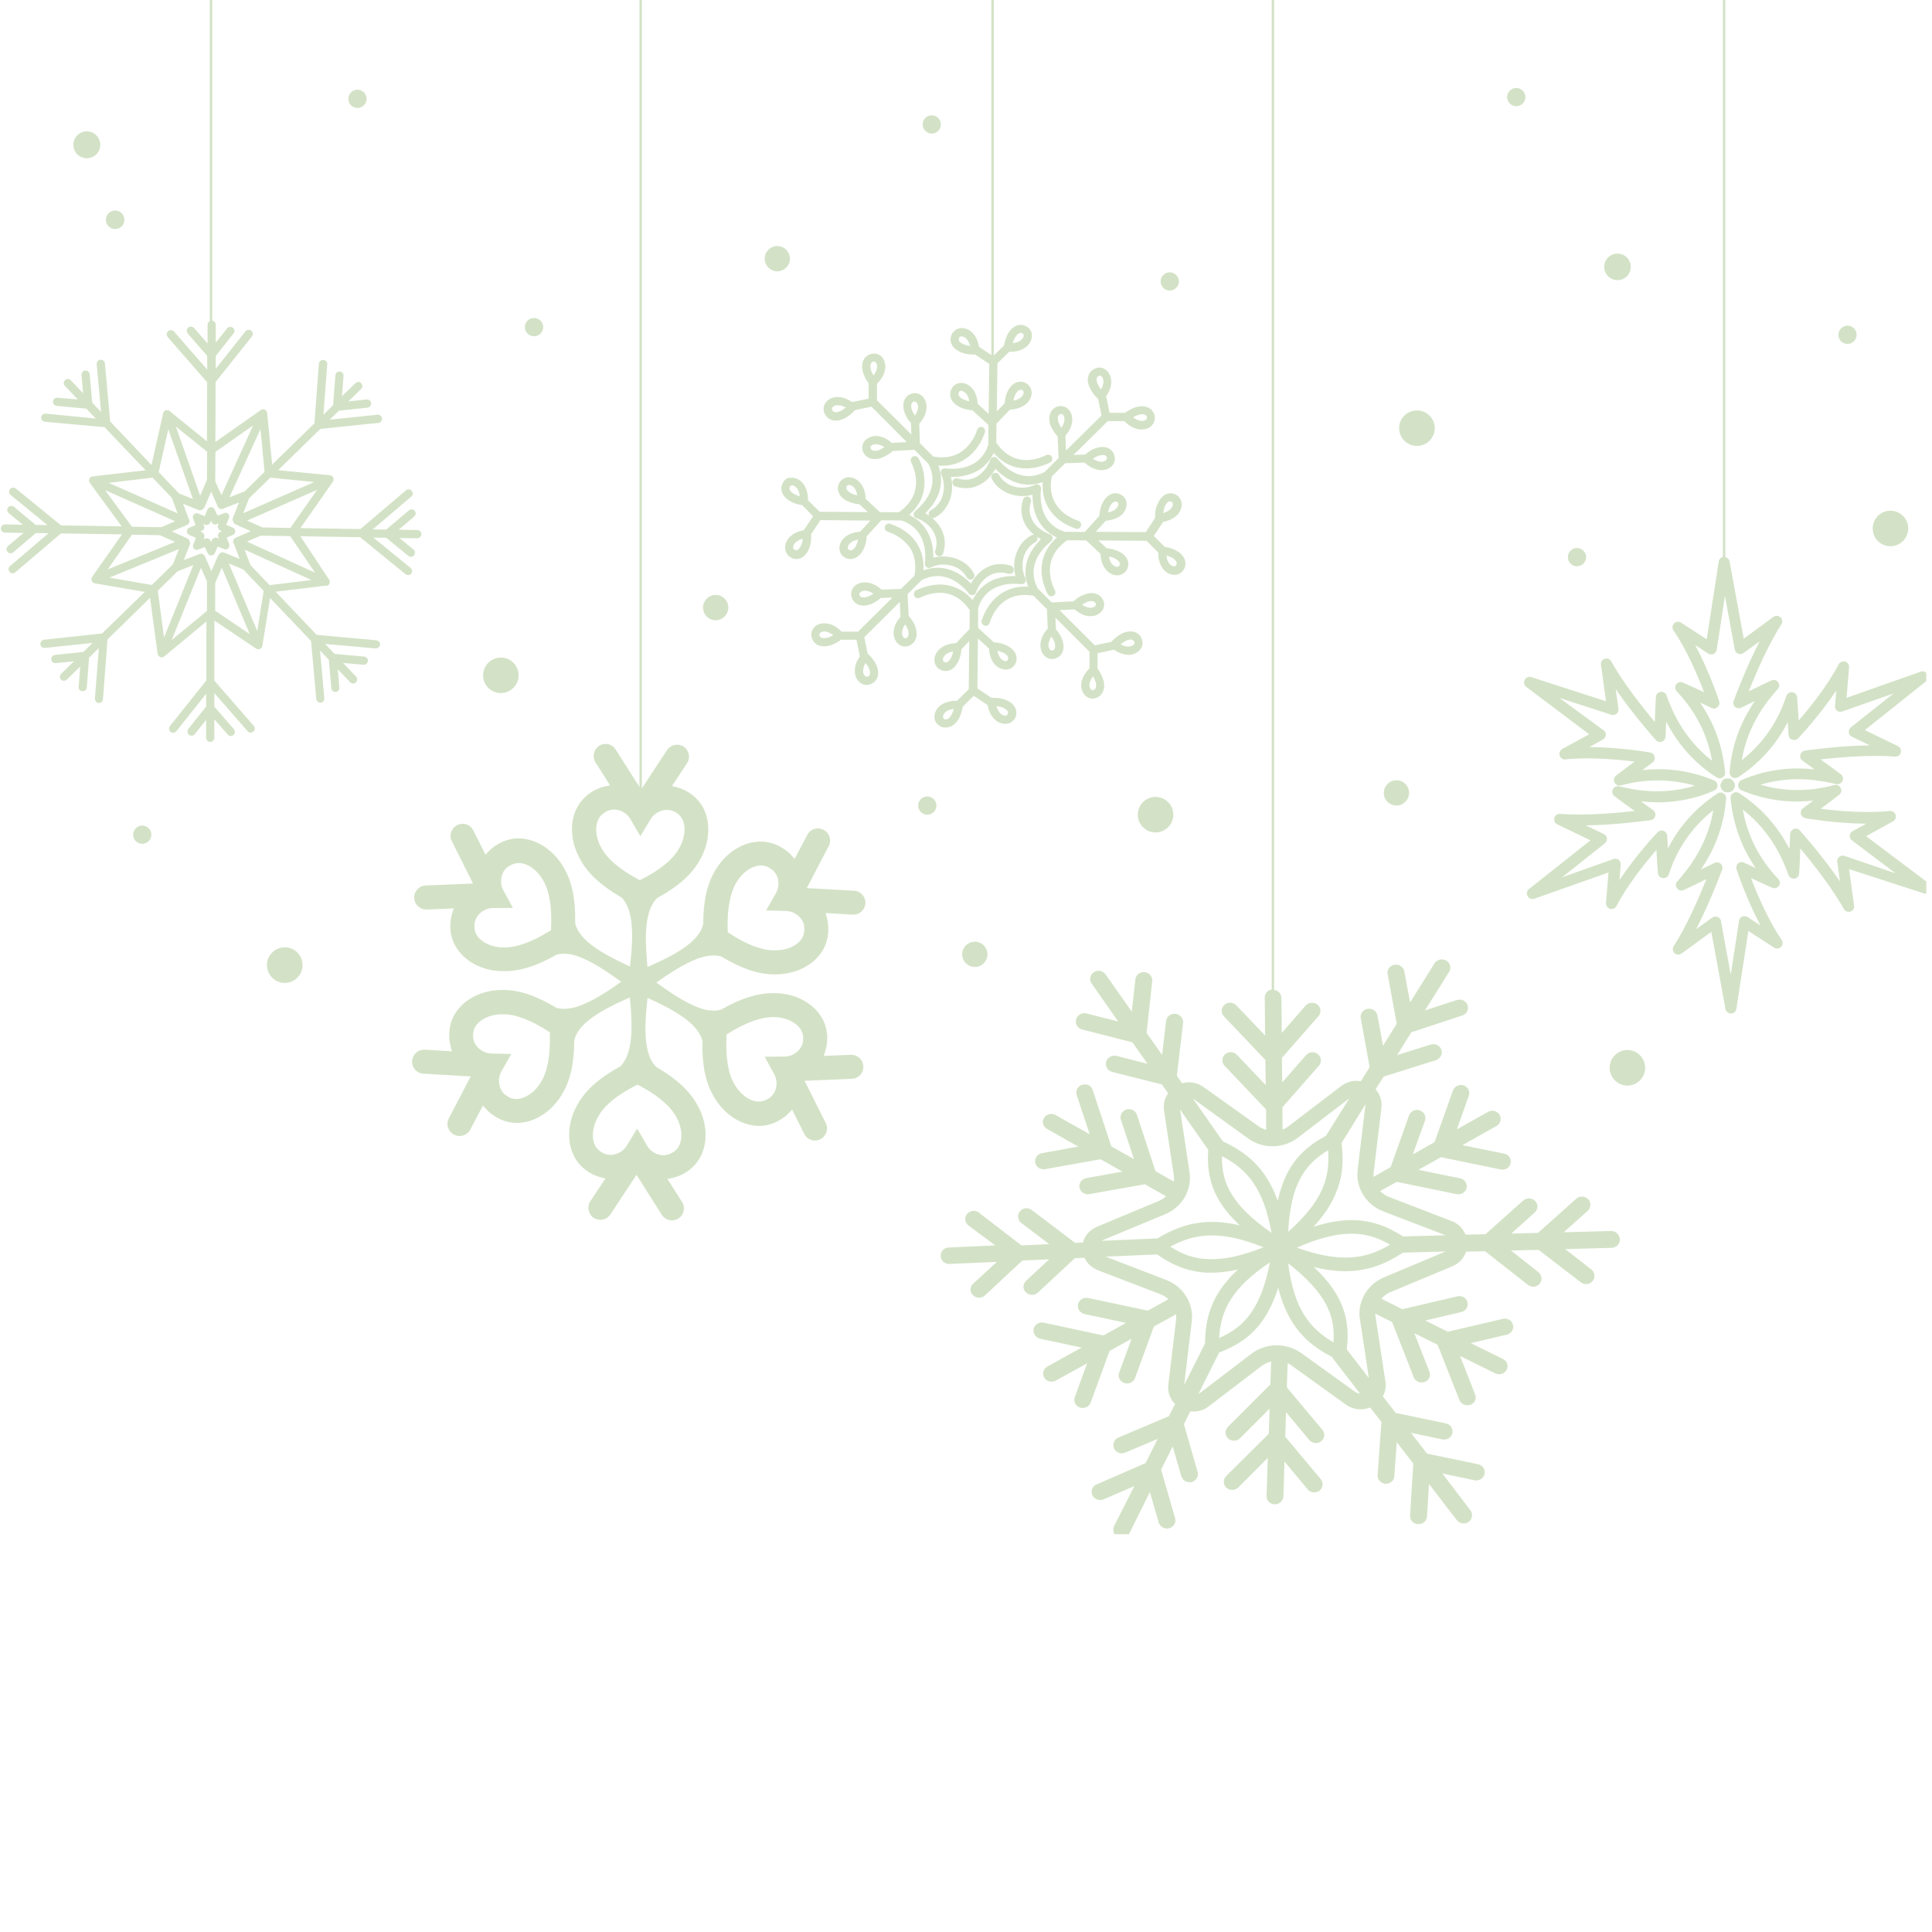 <?xml version="1.0" encoding="UTF-8"?> <svg xmlns="http://www.w3.org/2000/svg" xmlns:xlink="http://www.w3.org/1999/xlink" width="113" zoomAndPan="magnify" viewBox="0 0 84.75 84.75" height="113" preserveAspectRatio="xMidYMid meet" version="1.0"><defs><clipPath id="855dec2f8c"><path d="M 0 0 L 84.5 0 L 84.5 67.301 L 0 67.301 Z M 0 0 " clip-rule="nonzero"></path></clipPath></defs><g clip-path="url(#855dec2f8c)"><path fill="#d3e2c6" d="M 70.664 54 L 68.594 54.055 L 69.648 53.113 C 69.793 52.98 69.809 52.75 69.668 52.609 C 69.527 52.461 69.297 52.453 69.141 52.586 L 67.469 54.082 L 66.297 54.113 L 67.32 53.191 C 67.469 53.059 67.484 52.824 67.344 52.688 C 67.203 52.539 66.969 52.531 66.816 52.664 L 65.164 54.141 L 64.285 54.16 C 64.188 53.902 63.977 53.676 63.668 53.559 L 60.926 52.504 C 60.777 52.445 60.645 52.355 60.539 52.25 L 61.27 51.844 L 63.898 52.383 C 64.098 52.426 64.293 52.301 64.336 52.109 C 64.375 51.918 64.25 51.73 64.047 51.688 L 62.219 51.316 L 63.211 50.762 L 65.832 51.301 C 66.027 51.344 66.227 51.219 66.266 51.027 C 66.309 50.836 66.184 50.648 65.98 50.605 L 64.152 50.234 L 65.648 49.391 C 65.824 49.293 65.879 49.074 65.781 48.898 C 65.676 48.73 65.453 48.672 65.277 48.773 L 63.906 49.543 L 64.434 48.062 C 64.496 47.879 64.398 47.676 64.207 47.613 C 64.02 47.551 63.809 47.648 63.738 47.832 L 62.93 50.102 L 61.973 50.641 L 62.508 49.16 C 62.57 48.977 62.473 48.773 62.281 48.707 C 62.094 48.645 61.883 48.742 61.812 48.926 L 61.004 51.195 L 60.254 51.625 C 60.246 51.562 60.246 51.492 60.258 51.43 L 60.598 48.598 C 60.633 48.273 60.527 47.992 60.344 47.781 L 60.695 47.227 L 62.992 46.504 C 63.188 46.438 63.293 46.234 63.23 46.051 C 63.168 45.863 62.957 45.758 62.762 45.82 L 61.285 46.285 L 61.91 45.281 L 64.145 44.547 C 64.34 44.484 64.445 44.281 64.375 44.094 C 64.312 43.902 64.102 43.805 63.906 43.867 L 62.508 44.324 L 63.57 42.629 C 63.676 42.461 63.617 42.238 63.441 42.137 C 63.266 42.035 63.035 42.09 62.93 42.258 L 61.855 43.973 L 61.602 42.609 C 61.566 42.414 61.371 42.285 61.172 42.32 C 60.988 42.348 60.863 42.504 60.863 42.68 C 60.863 42.699 60.863 42.715 60.871 42.734 L 61.27 44.906 L 60.668 45.875 L 60.422 44.543 C 60.387 44.344 60.188 44.219 59.992 44.254 C 59.809 44.281 59.684 44.438 59.684 44.613 C 59.684 44.633 59.684 44.648 59.691 44.668 L 60.082 46.812 L 59.695 47.43 C 59.41 47.379 59.102 47.438 58.832 47.641 L 56.516 49.41 C 56.438 49.473 56.352 49.516 56.262 49.551 L 56.254 48.574 L 57.855 46.75 C 57.988 46.602 57.969 46.367 57.812 46.242 C 57.66 46.117 57.426 46.129 57.293 46.285 L 56.246 47.48 L 56.234 46.402 L 57.836 44.578 C 57.969 44.43 57.949 44.199 57.793 44.07 C 57.637 43.945 57.406 43.965 57.273 44.113 L 56.227 45.309 L 56.211 43.777 C 56.211 43.594 56.07 43.445 55.891 43.426 L 55.891 0 L 55.785 0 L 55.785 43.402 C 55.609 43.43 55.48 43.578 55.48 43.754 L 55.496 45.426 L 54.23 44.098 C 54.09 43.953 53.859 43.945 53.711 44.078 C 53.562 44.211 53.551 44.438 53.688 44.582 L 55.508 46.496 L 55.523 47.598 L 54.258 46.27 C 54.117 46.121 53.887 46.117 53.738 46.25 C 53.59 46.383 53.578 46.609 53.719 46.754 L 55.539 48.668 L 55.543 49.566 C 55.426 49.531 55.305 49.473 55.199 49.398 L 52.805 47.691 C 52.5 47.473 52.156 47.43 51.855 47.52 L 51.625 47.191 L 51.898 44.871 C 51.918 44.676 51.77 44.5 51.566 44.473 C 51.363 44.449 51.18 44.59 51.152 44.789 L 50.977 46.277 L 50.297 45.309 L 50.543 43.039 C 50.562 42.84 50.414 42.664 50.211 42.645 C 50.008 42.625 49.824 42.766 49.805 42.961 L 49.648 44.379 L 48.496 42.742 C 48.383 42.582 48.152 42.531 47.984 42.645 C 47.879 42.715 47.82 42.828 47.82 42.945 C 47.82 43.016 47.844 43.082 47.887 43.145 L 49.051 44.809 L 47.66 44.457 C 47.465 44.41 47.262 44.52 47.203 44.719 C 47.195 44.754 47.191 44.781 47.191 44.816 C 47.191 44.969 47.301 45.117 47.473 45.16 L 49.676 45.723 L 50.336 46.664 L 48.98 46.32 C 48.785 46.27 48.582 46.383 48.523 46.578 C 48.52 46.613 48.512 46.645 48.512 46.68 C 48.512 46.832 48.625 46.98 48.793 47.023 L 50.969 47.57 L 51.242 47.957 C 51.098 48.16 51.02 48.422 51.062 48.715 L 51.488 51.539 C 51.504 51.637 51.504 51.738 51.488 51.828 L 50.688 51.379 L 49.875 48.906 C 49.812 48.715 49.605 48.609 49.41 48.672 C 49.215 48.73 49.109 48.934 49.172 49.125 L 49.742 50.844 L 48.75 50.289 L 47.934 47.816 C 47.871 47.625 47.668 47.52 47.473 47.586 C 47.273 47.641 47.168 47.844 47.23 48.035 L 47.801 49.754 L 46.305 48.914 C 46.129 48.812 45.902 48.871 45.797 49.039 C 45.691 49.207 45.758 49.426 45.934 49.523 L 47.301 50.297 L 45.707 50.586 C 45.512 50.621 45.375 50.809 45.41 51 C 45.445 51.188 45.645 51.324 45.84 51.289 L 48.277 50.852 L 49.242 51.395 L 47.648 51.68 C 47.449 51.715 47.316 51.906 47.352 52.094 C 47.387 52.285 47.582 52.418 47.781 52.383 L 50.219 51.949 L 51.152 52.477 C 51.062 52.559 50.957 52.629 50.836 52.68 L 48.133 53.809 C 47.793 53.949 47.582 54.211 47.508 54.504 L 47.16 54.52 L 45.258 53.078 C 45.098 52.961 44.863 52.98 44.738 53.141 C 44.68 53.211 44.66 53.289 44.66 53.367 C 44.66 53.473 44.711 53.578 44.801 53.648 L 46.023 54.574 L 44.809 54.633 L 42.938 53.191 C 42.777 53.07 42.547 53.102 42.418 53.254 C 42.363 53.316 42.34 53.402 42.34 53.48 C 42.34 53.586 42.391 53.691 42.488 53.762 L 43.664 54.633 L 41.617 54.723 C 41.414 54.73 41.258 54.891 41.266 55.09 C 41.266 55.098 41.266 55.098 41.266 55.102 C 41.273 55.301 41.449 55.453 41.652 55.445 L 43.727 55.355 L 42.688 56.312 C 42.539 56.453 42.531 56.676 42.68 56.816 C 42.82 56.957 43.059 56.965 43.207 56.824 L 44.852 55.293 L 46.023 55.242 L 45.012 56.184 C 44.863 56.324 44.855 56.551 45.004 56.691 C 45.145 56.832 45.383 56.84 45.531 56.699 L 47.148 55.195 L 47.57 55.172 C 47.676 55.406 47.879 55.609 48.168 55.723 L 50.906 56.773 C 51.039 56.824 51.16 56.902 51.258 56.992 L 50.352 57.492 L 47.73 56.938 C 47.535 56.895 47.336 57.016 47.289 57.211 C 47.246 57.402 47.371 57.59 47.57 57.641 L 49.395 58.031 L 48.406 58.582 L 45.785 58.02 C 45.586 57.977 45.391 58.098 45.34 58.293 C 45.301 58.484 45.426 58.672 45.621 58.723 L 47.449 59.113 L 45.945 59.945 C 45.77 60.043 45.707 60.262 45.805 60.43 C 45.902 60.598 46.129 60.66 46.312 60.562 L 47.688 59.805 L 47.148 61.285 C 47.078 61.477 47.176 61.672 47.371 61.742 C 47.562 61.805 47.773 61.715 47.844 61.523 L 48.672 59.262 L 49.637 58.727 L 49.094 60.211 C 49.023 60.402 49.121 60.598 49.32 60.668 C 49.508 60.73 49.719 60.641 49.789 60.449 L 50.617 58.188 L 51.59 57.652 C 51.594 57.738 51.602 57.82 51.59 57.906 L 51.25 60.738 C 51.211 61.082 51.336 61.379 51.547 61.59 L 51.277 62.121 L 49.066 63.059 C 48.926 63.113 48.84 63.254 48.84 63.395 C 48.84 63.441 48.855 63.484 48.867 63.535 C 48.953 63.719 49.172 63.801 49.359 63.719 L 50.781 63.121 L 50.254 64.18 L 48.102 65.117 C 47.961 65.18 47.879 65.312 47.887 65.445 C 47.887 65.496 47.898 65.543 47.922 65.586 C 48.004 65.77 48.223 65.848 48.414 65.77 L 49.762 65.188 L 48.867 66.949 C 48.84 67 48.836 67.055 48.836 67.109 C 48.836 67.246 48.91 67.371 49.043 67.426 C 49.227 67.512 49.453 67.441 49.543 67.258 L 50.441 65.453 L 50.828 66.789 C 50.887 66.977 51.09 67.09 51.285 67.039 C 51.484 66.984 51.602 66.789 51.547 66.598 L 50.934 64.469 L 51.441 63.449 L 51.82 64.758 C 51.875 64.945 52.082 65.059 52.277 65.012 C 52.473 64.953 52.594 64.758 52.535 64.566 L 51.934 62.473 L 52.215 61.91 C 52.488 61.945 52.777 61.883 53.027 61.688 L 55.34 59.922 C 55.469 59.824 55.609 59.762 55.762 59.727 L 55.727 60.73 L 53.863 62.594 C 53.723 62.734 53.723 62.957 53.871 63.098 C 54.02 63.234 54.25 63.234 54.391 63.094 L 55.691 61.793 L 55.656 62.895 L 53.789 64.75 C 53.648 64.891 53.648 65.117 53.793 65.258 C 53.941 65.391 54.176 65.391 54.316 65.25 L 55.613 63.949 L 55.559 65.621 C 55.551 65.82 55.715 65.988 55.918 65.988 C 56.113 65.992 56.289 65.84 56.297 65.645 L 56.344 64.109 L 57.363 65.332 C 57.492 65.488 57.723 65.508 57.883 65.391 C 58.039 65.262 58.066 65.039 57.941 64.891 L 56.379 63.023 L 56.414 61.945 L 57.434 63.168 C 57.562 63.324 57.793 63.344 57.953 63.227 C 58.109 63.098 58.137 62.875 58.012 62.727 L 56.449 60.859 L 56.484 59.797 C 56.551 59.824 56.605 59.859 56.66 59.902 L 59.031 61.609 C 59.375 61.855 59.773 61.875 60.105 61.742 L 60.598 62.375 L 60.43 64.707 C 60.43 64.715 60.43 64.73 60.43 64.734 C 60.43 64.918 60.582 65.074 60.773 65.086 C 60.977 65.102 61.152 64.953 61.164 64.758 L 61.27 63.262 L 61.996 64.203 L 61.855 66.48 C 61.855 66.484 61.855 66.5 61.855 66.508 C 61.855 66.695 62.008 66.852 62.207 66.859 C 62.41 66.871 62.586 66.719 62.598 66.52 L 62.684 65.094 L 63.906 66.684 C 64.027 66.844 64.266 66.871 64.426 66.762 C 64.586 66.641 64.621 66.414 64.504 66.254 L 63.273 64.637 L 64.68 64.934 C 64.883 64.977 65.078 64.848 65.121 64.66 C 65.164 64.461 65.039 64.273 64.832 64.23 L 62.598 63.766 L 61.895 62.852 L 63.266 63.141 C 63.469 63.184 63.668 63.059 63.711 62.867 C 63.75 62.672 63.625 62.48 63.422 62.438 L 61.223 61.98 L 60.66 61.25 C 60.766 61.07 60.809 60.844 60.773 60.605 L 60.344 57.781 C 60.336 57.73 60.328 57.68 60.328 57.625 L 61.066 57.992 L 62.016 60.414 C 62.086 60.598 62.297 60.688 62.492 60.625 C 62.684 60.555 62.781 60.352 62.703 60.168 L 62.043 58.484 L 63.062 58.988 L 64.02 61.414 C 64.09 61.594 64.301 61.688 64.496 61.625 C 64.691 61.559 64.785 61.348 64.707 61.168 L 64.047 59.48 L 65.594 60.246 C 65.773 60.336 65.992 60.266 66.09 60.09 C 66.184 59.914 66.113 59.707 65.93 59.613 L 64.516 58.918 L 66.098 58.547 C 66.297 58.504 66.414 58.309 66.371 58.117 C 66.324 57.926 66.125 57.809 65.922 57.855 L 63.512 58.418 L 62.523 57.926 L 64.102 57.555 C 64.301 57.512 64.418 57.316 64.375 57.125 C 64.328 56.938 64.133 56.816 63.926 56.867 L 61.516 57.43 L 60.598 56.973 C 60.703 56.844 60.844 56.738 61.004 56.676 L 63.711 55.547 C 64.027 55.41 64.223 55.18 64.312 54.906 L 65.145 54.887 L 67.02 56.359 C 67.18 56.488 67.414 56.465 67.539 56.312 C 67.664 56.156 67.645 55.934 67.484 55.805 L 66.281 54.855 L 67.496 54.828 L 69.344 56.25 C 69.508 56.375 69.738 56.348 69.863 56.191 C 69.992 56.039 69.965 55.812 69.809 55.688 L 68.656 54.793 L 70.699 54.738 C 70.906 54.73 71.066 54.57 71.059 54.371 C 71.059 54.371 71.059 54.371 71.059 54.363 C 71.039 54.152 70.871 53.992 70.664 54 Z M 59.895 48.449 C 59.895 48.461 59.895 48.469 59.895 48.477 L 59.895 48.484 L 59.555 51.316 C 59.551 51.395 59.543 51.469 59.543 51.547 C 59.555 52.25 60 52.875 60.676 53.137 L 63.414 54.188 L 61.547 54.238 C 60.777 53.746 60.078 53.523 59.297 53.523 C 58.789 53.523 58.234 53.613 57.617 53.816 C 58.059 53.34 58.375 52.867 58.578 52.391 C 58.875 51.715 58.961 51.012 58.848 50.141 Z M 56.887 54.73 C 57.844 54.309 58.613 54.117 59.289 54.117 C 59.879 54.117 60.398 54.266 60.977 54.598 C 59.93 55.23 58.812 55.418 56.887 54.73 Z M 58.164 57.211 C 58.383 57.625 58.496 58.047 58.504 58.539 C 58.504 58.652 58.504 58.762 58.496 58.883 C 57.434 58.266 56.754 57.395 56.508 55.418 C 57.32 56.051 57.855 56.633 58.164 57.211 Z M 56.508 54.035 C 56.562 53.023 56.73 52.266 57.043 51.688 C 57.316 51.184 57.688 50.801 58.258 50.457 C 58.355 51.652 58.02 52.699 56.508 54.035 Z M 52.383 48.23 L 54.75 49.938 C 55.398 50.41 56.297 50.395 56.93 49.91 L 59.191 48.18 L 58.18 49.797 C 58.172 49.805 58.172 49.812 58.172 49.82 C 57.371 50.246 56.852 50.746 56.492 51.422 C 56.305 51.777 56.156 52.195 56.051 52.68 C 55.891 52.23 55.691 51.844 55.453 51.5 C 55.023 50.895 54.457 50.445 53.641 50.066 L 52.332 48.195 C 52.348 48.203 52.363 48.215 52.383 48.23 Z M 55.707 55.375 C 55.516 56.375 55.234 57.098 54.848 57.633 C 54.512 58.098 54.09 58.426 53.48 58.695 C 53.543 57.5 54.02 56.508 55.707 55.375 Z M 53 55.234 C 52.41 55.215 51.898 55.047 51.336 54.688 C 52.41 54.098 53.535 53.949 55.426 54.715 C 54.457 55.098 53.668 55.266 53 55.234 Z M 54.02 52.371 C 53.723 51.879 53.59 51.363 53.605 50.719 C 54.703 51.281 55.426 52.117 55.777 54.078 C 54.918 53.488 54.355 52.93 54.02 52.371 Z M 48.406 54.387 L 51.117 53.262 C 51.785 52.98 52.207 52.348 52.199 51.645 C 52.199 51.57 52.191 51.492 52.18 51.422 L 51.766 48.672 L 53 50.438 C 52.992 50.586 52.988 50.727 52.988 50.859 C 53 51.547 53.156 52.125 53.484 52.672 C 53.703 53.035 54 53.395 54.387 53.754 C 53.887 53.633 53.43 53.586 52.992 53.605 C 52.234 53.633 51.539 53.859 50.773 54.324 C 50.766 54.324 50.758 54.324 50.754 54.324 L 48.336 54.43 C 48.363 54.406 48.383 54.398 48.406 54.387 Z M 51.945 60.758 L 52.277 57.969 C 52.285 57.891 52.293 57.816 52.293 57.738 C 52.277 57.035 51.836 56.41 51.16 56.148 L 48.504 55.125 L 50.758 55.027 C 51.496 55.547 52.191 55.793 52.973 55.828 C 53.379 55.84 53.824 55.797 54.309 55.688 C 53.934 56.031 53.648 56.375 53.43 56.738 C 53.043 57.371 52.867 58.055 52.859 58.934 C 52.852 58.945 52.848 58.961 52.84 58.973 Z M 59.453 61.062 L 57.082 59.355 C 56.43 58.891 55.531 58.902 54.898 59.383 L 52.586 61.145 C 52.578 61.152 52.578 61.152 52.57 61.152 L 53.48 59.332 C 54.328 59.008 54.91 58.582 55.363 57.961 C 55.648 57.562 55.883 57.078 56.07 56.488 C 56.219 57.078 56.422 57.574 56.691 58.004 C 57.082 58.629 57.625 59.109 58.426 59.523 C 58.434 59.535 58.438 59.551 58.453 59.566 L 59.656 61.125 C 59.578 61.133 59.516 61.102 59.453 61.062 Z M 60.715 56.031 C 60.047 56.312 59.625 56.945 59.633 57.645 C 59.633 57.723 59.641 57.801 59.656 57.871 L 60.047 60.449 L 59.078 59.191 C 59.184 58.312 59.066 57.609 58.715 56.938 C 58.473 56.48 58.125 56.039 57.633 55.582 C 58.266 55.734 58.824 55.793 59.352 55.75 C 60.113 55.691 60.793 55.445 61.539 54.949 L 63.414 54.898 Z M 50.668 22.723 L 50.262 23.344 L 48.066 23.328 L 48.504 22.844 C 48.707 22.828 48.891 22.781 49.043 22.695 C 49.207 22.605 49.324 22.473 49.383 22.316 C 49.418 22.219 49.43 22.113 49.41 22.02 C 49.391 21.918 49.34 21.824 49.262 21.762 C 49.262 21.762 49.254 21.754 49.254 21.754 C 49.094 21.629 48.898 21.602 48.723 21.684 C 48.582 21.746 48.461 21.875 48.371 22.051 C 48.285 22.211 48.238 22.406 48.223 22.633 L 47.582 23.336 L 46.711 23.328 C 45.945 23.09 45.566 22.406 45.664 21.445 C 45.672 21.383 45.645 21.312 45.586 21.277 C 45.531 21.242 45.461 21.234 45.406 21.262 C 45.145 21.395 44.828 21.43 44.527 21.355 C 44.211 21.277 43.965 21.086 43.824 20.832 C 43.773 20.75 43.668 20.715 43.578 20.762 C 43.492 20.812 43.457 20.918 43.508 21.008 C 43.605 21.191 43.738 21.348 43.91 21.465 C 44.062 21.578 44.246 21.664 44.441 21.711 C 44.723 21.781 45.027 21.777 45.293 21.699 C 45.293 21.883 45.305 22.051 45.336 22.211 C 45.375 22.457 45.461 22.688 45.582 22.887 C 45.699 23.082 45.855 23.258 46.039 23.391 C 46.137 23.461 46.242 23.523 46.359 23.582 C 46.219 23.707 46.094 23.84 45.996 23.988 C 45.848 24.207 45.758 24.438 45.715 24.691 C 45.672 24.918 45.68 25.156 45.727 25.402 C 45.77 25.617 45.848 25.836 45.953 26.055 C 45.98 26.105 46.023 26.141 46.078 26.152 C 46.094 26.152 46.102 26.16 46.113 26.16 C 46.145 26.16 46.172 26.152 46.199 26.141 C 46.289 26.098 46.324 25.984 46.277 25.898 C 46.184 25.719 46.121 25.527 46.086 25.344 C 46.051 25.141 46.043 24.953 46.078 24.762 C 46.148 24.34 46.402 23.988 46.816 23.699 L 47.648 23.707 L 48.273 24.293 C 48.285 24.516 48.336 24.719 48.434 24.875 C 48.531 25.035 48.664 25.148 48.82 25.203 C 48.848 25.211 48.867 25.219 48.898 25.227 C 48.934 25.234 48.973 25.238 49.008 25.238 C 49.043 25.238 49.078 25.234 49.113 25.227 C 49.219 25.203 49.305 25.148 49.375 25.07 C 49.375 25.07 49.383 25.062 49.383 25.062 C 49.508 24.902 49.531 24.707 49.445 24.531 C 49.375 24.391 49.25 24.27 49.074 24.188 C 48.926 24.117 48.742 24.066 48.547 24.051 L 48.18 23.707 L 50.297 23.723 L 50.809 24.234 C 50.801 24.453 50.844 24.648 50.93 24.812 C 51.012 24.98 51.141 25.105 51.285 25.168 C 51.32 25.184 51.363 25.199 51.406 25.203 C 51.441 25.211 51.477 25.219 51.52 25.219 C 51.539 25.219 51.559 25.219 51.59 25.211 C 51.695 25.199 51.785 25.148 51.855 25.078 C 51.855 25.078 51.863 25.07 51.863 25.07 C 51.996 24.918 52.039 24.727 51.969 24.535 C 51.91 24.391 51.793 24.262 51.625 24.164 C 51.477 24.082 51.293 24.016 51.09 23.988 L 50.613 23.512 L 51.02 22.895 C 51.215 22.859 51.383 22.789 51.523 22.688 C 51.68 22.578 51.777 22.438 51.82 22.273 C 51.848 22.168 51.84 22.07 51.812 21.973 C 51.777 21.875 51.723 21.789 51.637 21.734 C 51.637 21.734 51.629 21.734 51.629 21.727 C 51.453 21.613 51.258 21.613 51.09 21.711 C 50.957 21.789 50.852 21.93 50.781 22.113 C 50.688 22.281 50.66 22.492 50.668 22.723 Z M 48.695 22.211 C 48.742 22.113 48.805 22.043 48.867 22.016 C 48.891 22.008 48.91 22 48.934 22 C 48.938 22 48.953 22 48.961 22 C 48.98 22.008 49.008 22.016 49.031 22.035 C 49.066 22.07 49.074 22.125 49.043 22.191 C 49.016 22.266 48.953 22.332 48.863 22.387 C 48.793 22.43 48.699 22.457 48.602 22.477 C 48.625 22.371 48.652 22.281 48.695 22.211 Z M 48.902 24.496 C 49.004 24.543 49.074 24.605 49.109 24.672 C 49.137 24.727 49.129 24.777 49.086 24.832 C 49.059 24.867 48.996 24.875 48.934 24.852 C 48.855 24.824 48.785 24.762 48.734 24.676 C 48.695 24.605 48.66 24.516 48.645 24.418 C 48.734 24.43 48.828 24.453 48.902 24.496 Z M 51.418 24.465 C 51.52 24.523 51.582 24.594 51.609 24.656 C 51.629 24.711 51.625 24.762 51.574 24.816 C 51.539 24.852 51.484 24.852 51.418 24.824 C 51.348 24.789 51.277 24.727 51.238 24.637 C 51.203 24.559 51.176 24.473 51.168 24.367 C 51.258 24.391 51.344 24.426 51.418 24.465 Z M 51.09 22.23 C 51.133 22.125 51.188 22.051 51.242 22.016 C 51.266 22 51.293 21.992 51.312 21.992 C 51.32 21.992 51.336 21.992 51.344 21.992 C 51.363 22 51.383 22.008 51.406 22.02 C 51.449 22.051 51.461 22.113 51.441 22.176 C 51.414 22.289 51.285 22.43 51.027 22.508 C 51.039 22.406 51.062 22.316 51.09 22.23 Z M 41.5 31.914 C 41.562 31.914 41.625 31.902 41.68 31.879 C 41.828 31.824 41.953 31.703 42.055 31.535 C 42.137 31.387 42.199 31.207 42.23 31 L 42.715 30.523 L 43.324 30.93 C 43.359 31.129 43.43 31.305 43.527 31.438 C 43.641 31.59 43.781 31.691 43.945 31.73 C 43.949 31.73 43.965 31.738 43.973 31.738 C 44.016 31.746 44.051 31.754 44.09 31.754 C 44.148 31.754 44.195 31.746 44.246 31.73 C 44.344 31.703 44.43 31.641 44.492 31.555 C 44.492 31.555 44.492 31.551 44.5 31.551 C 44.609 31.375 44.609 31.176 44.512 31.008 C 44.434 30.875 44.293 30.77 44.113 30.699 C 43.938 30.629 43.727 30.602 43.492 30.613 L 42.875 30.199 L 42.898 28.008 L 43.383 28.449 C 43.395 28.656 43.445 28.836 43.527 28.992 C 43.621 29.152 43.754 29.273 43.91 29.328 C 43.938 29.344 43.965 29.352 44 29.355 C 44.035 29.363 44.078 29.371 44.113 29.371 C 44.148 29.371 44.176 29.371 44.211 29.363 C 44.316 29.344 44.406 29.293 44.469 29.215 C 44.469 29.215 44.469 29.211 44.477 29.211 C 44.605 29.047 44.633 28.852 44.547 28.676 C 44.484 28.535 44.359 28.414 44.184 28.324 C 44.02 28.238 43.824 28.191 43.598 28.176 L 42.902 27.539 L 42.91 26.668 C 43.148 25.898 43.84 25.52 44.801 25.625 C 44.863 25.633 44.934 25.605 44.969 25.547 C 45.004 25.492 45.012 25.422 44.984 25.367 C 44.852 25.105 44.82 24.789 44.891 24.488 C 44.969 24.172 45.16 23.926 45.418 23.785 C 45.504 23.734 45.539 23.629 45.496 23.547 C 45.551 23.582 45.609 23.617 45.664 23.652 C 45.539 23.777 45.426 23.91 45.328 24.047 C 45.188 24.258 45.082 24.473 45.031 24.699 C 44.977 24.922 44.969 25.156 45.004 25.379 C 45.027 25.5 45.055 25.617 45.102 25.738 C 44.914 25.723 44.73 25.738 44.555 25.773 C 44.301 25.824 44.07 25.93 43.859 26.074 C 43.668 26.211 43.508 26.387 43.367 26.59 C 43.242 26.77 43.141 26.98 43.066 27.207 C 43.051 27.258 43.051 27.297 43.078 27.348 C 43.102 27.391 43.137 27.426 43.184 27.438 C 43.191 27.438 43.199 27.445 43.207 27.445 C 43.219 27.445 43.234 27.453 43.242 27.453 C 43.316 27.453 43.387 27.402 43.41 27.328 C 43.473 27.129 43.559 26.953 43.664 26.793 C 43.773 26.625 43.91 26.484 44.062 26.371 C 44.406 26.125 44.836 26.047 45.336 26.133 L 45.926 26.723 L 45.961 27.574 C 45.805 27.742 45.707 27.922 45.664 28.105 C 45.621 28.289 45.637 28.465 45.707 28.613 C 45.758 28.703 45.82 28.789 45.902 28.836 C 45.953 28.867 46.004 28.887 46.059 28.902 C 46.086 28.906 46.121 28.906 46.148 28.906 C 46.164 28.906 46.18 28.906 46.191 28.906 C 46.191 28.906 46.199 28.906 46.199 28.906 C 46.402 28.879 46.559 28.754 46.621 28.57 C 46.668 28.422 46.664 28.246 46.598 28.062 C 46.543 27.91 46.445 27.75 46.32 27.602 L 46.297 27.094 L 47.793 28.59 L 47.793 29.316 C 47.641 29.469 47.527 29.633 47.473 29.809 C 47.414 29.984 47.414 30.164 47.477 30.312 C 47.52 30.41 47.578 30.496 47.652 30.551 C 47.711 30.594 47.773 30.621 47.836 30.637 C 47.863 30.645 47.898 30.645 47.926 30.645 C 47.926 30.645 47.934 30.645 47.934 30.645 C 47.934 30.645 47.941 30.645 47.941 30.645 C 48.145 30.629 48.309 30.516 48.383 30.332 C 48.449 30.195 48.453 30.02 48.398 29.828 C 48.355 29.668 48.266 29.492 48.145 29.328 L 48.145 28.656 L 48.867 28.5 C 49.016 28.605 49.172 28.668 49.32 28.703 C 49.332 28.711 49.355 28.711 49.367 28.711 C 49.418 28.719 49.461 28.727 49.5 28.727 C 49.637 28.727 49.762 28.691 49.867 28.625 C 49.957 28.57 50.027 28.5 50.07 28.41 C 50.121 28.316 50.133 28.211 50.113 28.113 L 50.113 28.105 C 50.062 27.91 49.93 27.762 49.742 27.715 C 49.594 27.68 49.418 27.699 49.242 27.777 C 49.074 27.855 48.898 27.988 48.75 28.156 L 48.027 28.309 L 46.48 26.766 L 47.133 26.73 C 47.289 26.863 47.449 26.953 47.617 27.004 C 47.633 27.012 47.648 27.012 47.66 27.012 C 47.715 27.023 47.773 27.031 47.828 27.031 C 47.934 27.031 48.031 27.012 48.125 26.969 C 48.223 26.926 48.301 26.855 48.355 26.777 C 48.414 26.695 48.441 26.59 48.434 26.492 C 48.434 26.492 48.434 26.484 48.434 26.484 C 48.406 26.281 48.285 26.125 48.102 26.055 C 47.957 26 47.781 26.004 47.598 26.07 C 47.43 26.125 47.246 26.23 47.086 26.379 L 46.137 26.426 L 45.523 25.816 C 45.145 25.105 45.355 24.355 46.109 23.742 C 46.156 23.699 46.184 23.637 46.172 23.574 C 46.156 23.512 46.113 23.453 46.051 23.434 C 45.762 23.336 45.504 23.145 45.348 22.922 C 45.266 22.793 45.207 22.66 45.18 22.52 C 45.152 22.367 45.168 22.195 45.223 22.02 C 45.238 21.973 45.23 21.93 45.207 21.883 C 45.188 21.84 45.145 21.805 45.102 21.789 C 45.012 21.762 44.906 21.812 44.879 21.91 C 44.738 22.344 44.801 22.766 45.047 23.125 C 45.133 23.242 45.238 23.355 45.363 23.461 C 45.328 23.453 45.285 23.461 45.242 23.484 C 45.062 23.582 44.906 23.715 44.785 23.883 C 44.676 24.039 44.59 24.223 44.539 24.418 C 44.469 24.699 44.469 25 44.547 25.27 C 44.363 25.262 44.195 25.273 44.035 25.305 C 43.789 25.344 43.559 25.43 43.359 25.547 C 43.164 25.668 42.988 25.824 42.855 26.004 C 42.785 26.105 42.723 26.211 42.664 26.32 C 42.539 26.176 42.406 26.055 42.258 25.957 C 42.047 25.809 41.809 25.719 41.555 25.668 C 41.328 25.625 41.09 25.633 40.844 25.676 C 40.625 25.719 40.41 25.789 40.191 25.895 C 40.148 25.914 40.113 25.949 40.102 26 C 40.086 26.039 40.086 26.09 40.105 26.141 C 40.148 26.23 40.262 26.266 40.348 26.223 C 40.527 26.133 40.719 26.07 40.902 26.035 C 41.105 26 41.293 25.992 41.484 26.027 C 41.906 26.098 42.258 26.352 42.539 26.766 L 42.531 27.594 L 41.941 28.211 C 41.715 28.219 41.512 28.273 41.352 28.375 C 41.188 28.473 41.078 28.605 41.02 28.762 C 40.984 28.859 40.977 28.965 41 29.055 C 41.02 29.16 41.078 29.246 41.152 29.316 C 41.152 29.316 41.16 29.32 41.16 29.32 C 41.23 29.371 41.301 29.406 41.379 29.426 C 41.414 29.434 41.441 29.434 41.477 29.434 C 41.555 29.434 41.625 29.422 41.695 29.387 C 41.836 29.32 41.953 29.188 42.039 29.012 C 42.109 28.867 42.16 28.684 42.172 28.484 L 42.516 28.121 L 42.496 30.234 L 41.977 30.742 C 41.758 30.734 41.562 30.777 41.398 30.855 C 41.23 30.938 41.105 31.066 41.043 31.211 C 41 31.312 40.984 31.41 40.992 31.508 C 41.008 31.613 41.055 31.703 41.125 31.773 C 41.125 31.773 41.133 31.781 41.133 31.781 C 41.211 31.844 41.289 31.895 41.379 31.906 C 41.43 31.906 41.465 31.914 41.5 31.914 Z M 43.98 31.035 C 44.086 31.078 44.16 31.137 44.195 31.191 C 44.223 31.242 44.223 31.297 44.188 31.352 C 44.16 31.395 44.098 31.41 44.035 31.387 C 43.922 31.359 43.781 31.234 43.711 30.973 C 43.805 30.988 43.895 31 43.98 31.035 Z M 44.016 28.633 C 44.113 28.684 44.184 28.746 44.211 28.809 C 44.238 28.867 44.223 28.914 44.188 28.973 C 44.152 29.008 44.098 29.012 44.035 28.984 C 43.957 28.957 43.895 28.895 43.84 28.801 C 43.797 28.73 43.77 28.641 43.754 28.543 C 43.844 28.57 43.938 28.598 44.016 28.633 Z M 49.395 28.105 C 49.496 28.059 49.594 28.043 49.656 28.062 C 49.711 28.078 49.746 28.113 49.77 28.184 C 49.777 28.234 49.746 28.281 49.684 28.316 C 49.586 28.379 49.395 28.395 49.156 28.262 C 49.242 28.191 49.32 28.141 49.395 28.105 Z M 47.949 29.668 C 47.996 29.75 48.039 29.844 48.062 29.918 C 48.09 30.023 48.09 30.125 48.062 30.188 C 48.039 30.242 47.992 30.27 47.926 30.277 C 47.879 30.277 47.836 30.234 47.809 30.172 C 47.781 30.094 47.781 30.004 47.816 29.906 C 47.836 29.828 47.887 29.75 47.949 29.668 Z M 47.711 26.398 C 47.816 26.363 47.906 26.355 47.977 26.387 C 48.031 26.406 48.062 26.449 48.074 26.512 C 48.074 26.562 48.039 26.602 47.977 26.633 C 47.906 26.668 47.809 26.668 47.711 26.645 C 47.625 26.625 47.543 26.582 47.465 26.527 C 47.547 26.469 47.625 26.426 47.711 26.398 Z M 46.008 28.176 C 46.031 28.094 46.066 28.008 46.121 27.922 C 46.18 28.008 46.227 28.086 46.254 28.168 C 46.289 28.273 46.297 28.367 46.277 28.438 C 46.254 28.492 46.215 28.527 46.148 28.535 C 46.145 28.535 46.137 28.535 46.129 28.535 C 46.086 28.527 46.051 28.492 46.031 28.445 C 45.988 28.375 45.98 28.273 46.008 28.176 Z M 41.73 28.836 C 41.68 28.938 41.617 29.008 41.555 29.043 C 41.5 29.07 41.449 29.062 41.395 29.02 C 41.359 28.984 41.352 28.93 41.371 28.867 C 41.398 28.789 41.465 28.719 41.547 28.668 C 41.617 28.625 41.711 28.59 41.809 28.578 C 41.793 28.676 41.766 28.762 41.73 28.836 Z M 41.387 31.352 C 41.422 31.281 41.484 31.211 41.574 31.172 C 41.652 31.137 41.738 31.105 41.844 31.102 C 41.812 31.199 41.777 31.281 41.738 31.359 C 41.68 31.457 41.609 31.52 41.547 31.551 C 41.492 31.57 41.441 31.562 41.387 31.516 C 41.359 31.473 41.359 31.418 41.387 31.352 Z M 39.859 27.012 L 39.812 26.062 L 40.43 25.449 C 41.141 25.078 41.891 25.289 42.504 26.039 C 42.531 26.074 42.566 26.098 42.609 26.105 C 42.621 26.105 42.629 26.109 42.645 26.109 C 42.652 26.109 42.664 26.109 42.672 26.109 C 42.734 26.098 42.793 26.055 42.812 25.992 C 42.91 25.703 43.102 25.445 43.332 25.289 C 43.457 25.203 43.594 25.148 43.738 25.129 C 43.902 25.098 44.062 25.121 44.238 25.168 C 44.328 25.199 44.434 25.148 44.465 25.051 C 44.477 25 44.477 24.957 44.449 24.91 C 44.43 24.867 44.395 24.832 44.344 24.816 C 43.91 24.676 43.488 24.734 43.129 24.988 C 42.918 25.133 42.727 25.344 42.594 25.598 C 42.469 25.473 42.336 25.359 42.199 25.262 C 41.988 25.121 41.773 25.016 41.547 24.957 C 41.324 24.902 41.09 24.887 40.867 24.922 C 40.746 24.945 40.625 24.973 40.508 25.016 C 40.523 24.824 40.508 24.641 40.473 24.465 C 40.422 24.215 40.324 23.98 40.176 23.77 C 40.043 23.582 39.875 23.418 39.664 23.277 C 39.48 23.152 39.27 23.055 39.047 22.977 C 38.953 22.949 38.848 23 38.82 23.09 C 38.809 23.137 38.809 23.18 38.828 23.23 C 38.848 23.273 38.883 23.309 38.934 23.32 C 39.129 23.383 39.305 23.477 39.461 23.582 C 39.629 23.695 39.77 23.836 39.883 23.98 C 40.129 24.324 40.207 24.754 40.113 25.254 L 39.523 25.836 L 38.672 25.863 C 38.504 25.711 38.328 25.613 38.141 25.57 C 37.957 25.527 37.781 25.543 37.633 25.613 C 37.535 25.66 37.457 25.723 37.41 25.809 C 37.352 25.898 37.324 26 37.34 26.105 C 37.34 26.105 37.34 26.109 37.34 26.109 C 37.367 26.316 37.492 26.469 37.676 26.531 C 37.695 26.539 37.727 26.547 37.746 26.555 C 37.789 26.562 37.832 26.566 37.879 26.566 C 37.973 26.566 38.078 26.547 38.176 26.512 C 38.328 26.457 38.492 26.363 38.637 26.23 L 39.145 26.215 L 37.641 27.707 L 36.918 27.707 C 36.762 27.551 36.602 27.438 36.426 27.383 C 36.25 27.328 36.066 27.328 35.918 27.383 C 35.82 27.418 35.738 27.48 35.68 27.559 C 35.617 27.645 35.582 27.742 35.59 27.848 C 35.59 27.848 35.59 27.855 35.59 27.855 C 35.602 28.059 35.715 28.219 35.891 28.305 C 35.926 28.316 35.969 28.332 36.012 28.34 C 36.059 28.344 36.109 28.352 36.156 28.352 C 36.234 28.352 36.312 28.34 36.398 28.316 C 36.559 28.273 36.734 28.184 36.895 28.062 L 37.57 28.062 L 37.719 28.789 C 37.605 28.957 37.527 29.125 37.508 29.285 C 37.48 29.477 37.508 29.645 37.59 29.785 C 37.648 29.879 37.719 29.949 37.809 29.996 C 37.844 30.02 37.887 30.031 37.93 30.039 C 37.957 30.047 37.992 30.047 38.02 30.047 C 38.047 30.047 38.078 30.047 38.105 30.039 C 38.105 30.039 38.113 30.039 38.113 30.039 C 38.309 29.988 38.457 29.855 38.504 29.668 C 38.539 29.52 38.52 29.344 38.441 29.168 C 38.363 29 38.238 28.824 38.062 28.676 L 37.914 27.953 L 39.469 26.406 L 39.504 27.059 C 39.363 27.215 39.27 27.375 39.23 27.543 C 39.18 27.727 39.195 27.902 39.258 28.051 C 39.301 28.148 39.367 28.227 39.445 28.281 C 39.496 28.316 39.551 28.34 39.609 28.352 C 39.637 28.359 39.672 28.359 39.699 28.359 C 39.715 28.359 39.719 28.359 39.734 28.359 C 39.734 28.359 39.742 28.359 39.742 28.359 C 39.945 28.332 40.102 28.211 40.172 28.027 C 40.227 27.883 40.219 27.707 40.164 27.523 C 40.113 27.355 40.008 27.172 39.859 27.012 Z M 38.062 26.176 C 37.957 26.211 37.867 26.215 37.797 26.195 C 37.738 26.176 37.703 26.133 37.695 26.07 C 37.695 26.02 37.73 25.977 37.797 25.941 C 37.867 25.906 37.965 25.898 38.062 25.93 C 38.148 25.949 38.23 25.984 38.316 26.047 C 38.223 26.105 38.141 26.145 38.062 26.176 Z M 36.297 27.973 C 36.191 28 36.094 28 36.031 27.973 C 35.977 27.953 35.945 27.902 35.941 27.84 C 35.941 27.789 35.98 27.75 36.047 27.719 C 36.121 27.691 36.215 27.691 36.312 27.727 C 36.391 27.754 36.473 27.797 36.551 27.859 C 36.469 27.918 36.383 27.953 36.297 27.973 Z M 37.965 29.082 C 38.027 29.16 38.082 29.238 38.117 29.316 C 38.16 29.414 38.18 29.512 38.16 29.574 C 38.148 29.633 38.105 29.668 38.043 29.688 C 37.992 29.695 37.941 29.66 37.906 29.602 C 37.844 29.504 37.832 29.32 37.965 29.082 Z M 39.84 27.902 C 39.82 27.957 39.777 27.988 39.715 28 C 39.664 28 39.621 27.965 39.594 27.902 C 39.559 27.832 39.559 27.734 39.586 27.637 C 39.609 27.551 39.648 27.473 39.707 27.391 C 39.762 27.473 39.805 27.559 39.832 27.637 C 39.859 27.742 39.867 27.84 39.84 27.902 Z M 34.414 21.074 C 34.281 21.227 34.238 21.418 34.309 21.605 C 34.367 21.754 34.484 21.883 34.652 21.98 C 34.773 22.051 34.922 22.105 35.082 22.141 C 35.117 22.148 35.152 22.156 35.188 22.16 L 35.668 22.648 L 35.258 23.258 C 35.062 23.293 34.887 23.363 34.754 23.461 C 34.598 23.574 34.5 23.715 34.457 23.875 C 34.43 23.98 34.438 24.082 34.465 24.18 C 34.5 24.277 34.555 24.359 34.641 24.426 C 34.641 24.426 34.648 24.426 34.648 24.43 C 34.703 24.465 34.766 24.496 34.828 24.508 C 34.863 24.516 34.898 24.523 34.934 24.523 C 35.027 24.523 35.109 24.5 35.188 24.453 C 35.32 24.375 35.426 24.234 35.496 24.051 C 35.566 23.875 35.598 23.664 35.582 23.434 L 35.988 22.816 L 38.18 22.836 L 37.738 23.32 C 37.535 23.336 37.352 23.383 37.199 23.469 C 37.035 23.559 36.918 23.695 36.859 23.848 C 36.824 23.945 36.812 24.051 36.832 24.145 C 36.855 24.25 36.902 24.34 36.98 24.402 C 36.98 24.402 36.988 24.402 36.988 24.41 C 37.059 24.465 37.133 24.5 37.211 24.516 C 37.246 24.523 37.273 24.523 37.309 24.523 C 37.379 24.523 37.449 24.508 37.52 24.473 C 37.66 24.41 37.781 24.285 37.871 24.109 C 37.957 23.945 38.008 23.75 38.02 23.523 L 38.66 22.824 L 39.531 22.828 C 40.297 23.07 40.676 23.758 40.57 24.711 C 40.562 24.777 40.59 24.848 40.648 24.883 C 40.703 24.918 40.773 24.922 40.832 24.895 C 41.09 24.762 41.406 24.727 41.707 24.805 C 42.023 24.883 42.27 25.07 42.41 25.332 C 42.441 25.379 42.48 25.41 42.531 25.422 C 42.547 25.422 42.551 25.43 42.566 25.43 C 42.594 25.43 42.621 25.422 42.652 25.41 C 42.734 25.359 42.77 25.254 42.727 25.164 C 42.629 24.98 42.496 24.824 42.328 24.707 C 42.172 24.594 41.988 24.508 41.793 24.461 C 41.512 24.391 41.211 24.391 40.941 24.465 C 40.941 24.285 40.938 24.117 40.902 23.953 C 40.859 23.707 40.773 23.477 40.656 23.277 C 40.535 23.082 40.383 22.906 40.199 22.773 C 40.102 22.703 39.996 22.641 39.883 22.582 C 40.031 22.457 40.148 22.324 40.246 22.176 C 40.395 21.965 40.488 21.727 40.527 21.473 C 40.57 21.25 40.562 21.008 40.523 20.762 C 40.48 20.547 40.41 20.328 40.297 20.109 C 40.277 20.066 40.242 20.031 40.191 20.02 C 40.141 20.004 40.102 20.004 40.051 20.027 C 40.008 20.047 39.973 20.082 39.961 20.133 C 39.945 20.172 39.945 20.223 39.965 20.273 C 40.059 20.453 40.121 20.645 40.156 20.828 C 40.191 21.031 40.199 21.219 40.164 21.41 C 40.094 21.832 39.84 22.184 39.426 22.473 L 38.598 22.465 L 37.977 21.883 C 37.965 21.656 37.914 21.453 37.816 21.297 C 37.719 21.137 37.586 21.023 37.43 20.969 C 37.332 20.934 37.227 20.926 37.133 20.945 C 37.027 20.969 36.945 21.023 36.875 21.102 C 36.875 21.102 36.875 21.109 36.867 21.109 C 36.742 21.27 36.719 21.465 36.805 21.641 C 36.867 21.781 37 21.902 37.176 21.984 C 37.27 22.027 37.375 22.062 37.484 22.09 C 37.555 22.105 37.625 22.113 37.703 22.121 L 38.07 22.465 L 35.953 22.449 L 35.441 21.938 C 35.449 21.719 35.406 21.523 35.32 21.359 C 35.238 21.191 35.109 21.066 34.965 21.004 C 34.863 20.961 34.766 20.945 34.668 20.961 C 34.586 20.945 34.492 20.996 34.414 21.074 C 34.414 21.066 34.414 21.074 34.414 21.074 Z M 35.152 23.898 C 35.109 24.004 35.055 24.082 35 24.117 C 34.949 24.145 34.895 24.145 34.836 24.109 C 34.793 24.082 34.781 24.016 34.801 23.953 C 34.828 23.84 34.957 23.699 35.215 23.629 C 35.203 23.73 35.188 23.82 35.152 23.898 Z M 37.555 23.934 C 37.508 24.031 37.445 24.102 37.379 24.129 C 37.324 24.156 37.273 24.145 37.219 24.109 C 37.184 24.074 37.176 24.016 37.203 23.953 C 37.234 23.875 37.297 23.812 37.387 23.758 C 37.457 23.715 37.551 23.688 37.648 23.664 C 37.621 23.766 37.59 23.855 37.555 23.934 Z M 37.344 21.641 C 37.246 21.594 37.176 21.531 37.141 21.465 C 37.113 21.41 37.121 21.359 37.164 21.305 C 37.191 21.27 37.254 21.262 37.316 21.285 C 37.395 21.312 37.465 21.375 37.516 21.461 C 37.555 21.531 37.59 21.621 37.605 21.719 C 37.516 21.711 37.422 21.684 37.344 21.641 Z M 34.676 21.32 C 34.711 21.285 34.766 21.285 34.828 21.312 C 34.898 21.348 34.969 21.41 35.012 21.5 C 35.047 21.578 35.074 21.664 35.082 21.77 C 34.984 21.742 34.895 21.707 34.824 21.664 C 34.723 21.605 34.66 21.535 34.633 21.473 C 34.625 21.418 34.633 21.367 34.676 21.32 Z M 36.137 18.039 C 36.188 18.234 36.32 18.383 36.508 18.43 C 36.516 18.43 36.523 18.438 36.539 18.438 C 36.578 18.445 36.621 18.453 36.664 18.453 C 36.777 18.453 36.895 18.422 37.016 18.367 C 37.184 18.289 37.359 18.156 37.508 17.988 L 38.23 17.84 L 39.777 19.395 L 39.125 19.43 C 38.969 19.297 38.809 19.195 38.637 19.156 C 38.457 19.105 38.281 19.121 38.133 19.191 C 38.035 19.23 37.957 19.301 37.902 19.379 C 37.844 19.465 37.816 19.57 37.824 19.668 C 37.824 19.668 37.824 19.676 37.824 19.676 C 37.852 19.879 37.973 20.031 38.152 20.102 C 38.18 20.109 38.211 20.125 38.238 20.125 C 38.281 20.133 38.328 20.137 38.371 20.137 C 38.461 20.137 38.562 20.125 38.652 20.09 C 38.82 20.031 39.004 19.926 39.164 19.781 L 40.113 19.73 L 40.727 20.348 C 41.098 21.059 40.887 21.812 40.141 22.422 C 40.094 22.465 40.066 22.527 40.078 22.59 C 40.094 22.652 40.137 22.711 40.199 22.73 C 40.488 22.828 40.746 23.02 40.902 23.25 C 40.984 23.379 41.043 23.512 41.07 23.66 C 41.098 23.82 41.082 23.98 41.027 24.156 C 41.012 24.207 41.02 24.25 41.043 24.297 C 41.062 24.34 41.098 24.375 41.148 24.391 C 41.152 24.391 41.16 24.391 41.168 24.395 C 41.184 24.395 41.195 24.402 41.203 24.402 C 41.281 24.402 41.352 24.355 41.371 24.277 C 41.512 23.84 41.449 23.418 41.203 23.062 C 41.117 22.941 41.012 22.824 40.895 22.723 C 40.906 22.723 40.914 22.723 40.93 22.723 C 40.957 22.723 40.984 22.719 41.012 22.703 C 41.195 22.605 41.352 22.473 41.469 22.301 C 41.582 22.148 41.668 21.965 41.715 21.77 C 41.785 21.488 41.785 21.184 41.711 20.918 C 41.891 20.926 42.059 20.91 42.223 20.883 C 42.469 20.84 42.699 20.758 42.898 20.645 C 43.094 20.523 43.27 20.371 43.402 20.188 C 43.473 20.09 43.535 19.984 43.594 19.871 C 43.719 20.02 43.852 20.137 44 20.238 C 44.195 20.371 44.414 20.469 44.645 20.512 C 44.66 20.52 44.68 20.52 44.695 20.52 C 44.922 20.559 45.16 20.555 45.406 20.512 C 45.621 20.469 45.848 20.398 46.059 20.293 C 46.102 20.273 46.137 20.238 46.148 20.188 C 46.164 20.145 46.164 20.098 46.145 20.047 C 46.121 20.004 46.086 19.969 46.039 19.957 C 45.996 19.941 45.945 19.941 45.898 19.961 C 45.715 20.055 45.523 20.117 45.34 20.152 C 45.137 20.188 44.949 20.195 44.758 20.16 C 44.344 20.082 43.984 19.836 43.703 19.414 L 43.711 18.586 L 44.301 17.969 C 44.527 17.961 44.73 17.902 44.891 17.805 C 45.055 17.707 45.172 17.574 45.223 17.418 C 45.258 17.32 45.266 17.215 45.242 17.125 C 45.223 17.02 45.168 16.934 45.09 16.863 C 45.09 16.863 45.082 16.863 45.082 16.855 C 44.922 16.73 44.723 16.711 44.547 16.793 C 44.406 16.855 44.289 16.992 44.203 17.16 C 44.133 17.305 44.086 17.488 44.07 17.688 L 43.727 18.051 L 43.754 15.938 L 44.273 15.43 C 44.289 15.43 44.301 15.43 44.316 15.43 C 44.52 15.43 44.703 15.395 44.855 15.316 C 45.027 15.234 45.152 15.105 45.215 14.961 C 45.258 14.859 45.273 14.762 45.266 14.664 C 45.25 14.559 45.207 14.469 45.133 14.398 C 45.133 14.398 45.125 14.391 45.125 14.391 C 44.969 14.258 44.781 14.215 44.598 14.285 C 44.449 14.34 44.324 14.461 44.223 14.621 C 44.141 14.77 44.078 14.953 44.043 15.156 L 43.594 15.594 L 43.594 0 L 43.488 0 L 43.488 15.578 L 42.945 15.211 C 42.91 15.016 42.848 14.84 42.75 14.707 C 42.637 14.551 42.496 14.453 42.34 14.41 C 42.234 14.383 42.137 14.383 42.039 14.418 C 41.941 14.445 41.855 14.512 41.793 14.594 C 41.793 14.594 41.793 14.602 41.785 14.602 C 41.676 14.777 41.668 14.973 41.766 15.141 C 41.844 15.277 41.984 15.383 42.16 15.457 C 42.223 15.48 42.285 15.5 42.355 15.516 C 42.461 15.535 42.574 15.551 42.691 15.551 C 42.723 15.551 42.75 15.551 42.777 15.551 L 43.395 15.965 L 43.367 18.156 L 42.891 17.715 C 42.875 17.512 42.832 17.328 42.742 17.172 C 42.652 17.012 42.516 16.891 42.363 16.836 C 42.266 16.801 42.16 16.785 42.066 16.809 C 41.961 16.828 41.871 16.879 41.809 16.957 C 41.809 16.957 41.801 16.961 41.801 16.961 C 41.676 17.125 41.645 17.32 41.723 17.496 C 41.785 17.637 41.914 17.762 42.082 17.848 C 42.18 17.898 42.301 17.938 42.434 17.969 C 42.512 17.98 42.586 17.996 42.664 18.004 L 43.359 18.641 L 43.352 19.512 C 43.105 20.277 42.426 20.652 41.465 20.547 C 41.398 20.539 41.328 20.566 41.293 20.625 C 41.258 20.68 41.254 20.75 41.281 20.805 C 41.414 21.066 41.441 21.383 41.363 21.684 C 41.289 22 41.098 22.246 40.836 22.379 C 40.797 22.402 40.762 22.441 40.746 22.484 C 40.73 22.527 40.738 22.578 40.762 22.617 C 40.703 22.582 40.648 22.547 40.59 22.512 C 40.719 22.387 40.832 22.254 40.93 22.121 C 41.07 21.91 41.176 21.691 41.23 21.465 C 41.289 21.242 41.293 21.008 41.258 20.785 C 41.238 20.664 41.211 20.547 41.168 20.426 C 41.359 20.441 41.539 20.426 41.715 20.391 C 41.969 20.344 42.199 20.242 42.41 20.09 C 42.602 19.957 42.762 19.785 42.902 19.578 C 43.031 19.395 43.129 19.184 43.207 18.957 C 43.234 18.867 43.184 18.762 43.094 18.734 C 43 18.703 42.898 18.754 42.867 18.844 C 42.805 19.043 42.723 19.219 42.609 19.371 C 42.496 19.543 42.355 19.68 42.207 19.793 C 41.863 20.039 41.434 20.117 40.938 20.027 L 40.352 19.438 L 40.324 18.586 C 40.48 18.418 40.578 18.234 40.621 18.051 C 40.66 17.867 40.648 17.691 40.578 17.547 C 40.527 17.445 40.465 17.371 40.383 17.32 C 40.289 17.266 40.191 17.234 40.086 17.25 C 40.086 17.25 40.078 17.25 40.078 17.25 C 39.875 17.277 39.719 17.406 39.656 17.586 C 39.609 17.734 39.613 17.91 39.68 18.094 C 39.734 18.25 39.824 18.41 39.961 18.559 L 39.98 19.062 L 38.469 17.559 L 38.469 16.836 C 38.625 16.68 38.738 16.52 38.793 16.344 C 38.848 16.168 38.848 15.984 38.793 15.84 C 38.758 15.738 38.695 15.656 38.617 15.598 C 38.531 15.535 38.434 15.5 38.328 15.508 C 38.328 15.508 38.32 15.508 38.32 15.508 C 38.117 15.523 37.957 15.633 37.871 15.809 C 37.809 15.949 37.801 16.125 37.852 16.316 C 37.895 16.477 37.984 16.652 38.105 16.816 L 38.105 17.488 L 37.379 17.637 C 37.211 17.523 37.043 17.453 36.883 17.426 C 36.691 17.398 36.523 17.426 36.383 17.512 C 36.293 17.566 36.223 17.637 36.18 17.727 C 36.129 17.82 36.117 17.926 36.137 18.023 C 36.137 18.031 36.137 18.031 36.137 18.039 Z M 38.547 19.746 C 38.441 19.781 38.352 19.785 38.281 19.758 C 38.223 19.738 38.195 19.695 38.18 19.633 C 38.18 19.582 38.215 19.543 38.281 19.512 C 38.352 19.477 38.449 19.477 38.547 19.5 C 38.633 19.52 38.707 19.562 38.793 19.617 C 38.707 19.676 38.633 19.715 38.547 19.746 Z M 44.535 17.312 C 44.582 17.215 44.645 17.145 44.711 17.109 C 44.73 17.102 44.75 17.098 44.773 17.098 C 44.781 17.098 44.793 17.098 44.801 17.098 C 44.82 17.102 44.852 17.109 44.871 17.133 C 44.906 17.168 44.914 17.223 44.891 17.285 C 44.863 17.363 44.801 17.434 44.715 17.48 C 44.645 17.523 44.555 17.559 44.457 17.574 C 44.469 17.48 44.5 17.391 44.535 17.312 Z M 44.527 14.805 C 44.582 14.707 44.652 14.645 44.715 14.617 C 44.738 14.609 44.75 14.602 44.773 14.602 C 44.781 14.602 44.785 14.602 44.801 14.602 C 44.828 14.609 44.852 14.621 44.879 14.645 C 44.914 14.68 44.914 14.734 44.887 14.797 C 44.852 14.867 44.785 14.938 44.695 14.98 C 44.617 15.016 44.527 15.043 44.43 15.051 C 44.449 14.961 44.484 14.875 44.527 14.805 Z M 42.293 15.113 C 42.188 15.07 42.109 15.016 42.074 14.961 C 42.047 14.91 42.047 14.855 42.082 14.797 C 42.109 14.758 42.172 14.742 42.234 14.762 C 42.348 14.793 42.488 14.918 42.559 15.176 C 42.461 15.164 42.371 15.141 42.293 15.113 Z M 42.25 17.516 C 42.152 17.469 42.082 17.406 42.055 17.336 C 42.031 17.277 42.039 17.23 42.082 17.172 C 42.117 17.137 42.172 17.133 42.234 17.16 C 42.312 17.188 42.375 17.25 42.434 17.34 C 42.477 17.41 42.504 17.504 42.516 17.602 C 42.41 17.582 42.328 17.551 42.25 17.516 Z M 39.988 17.707 C 40.008 17.652 40.051 17.617 40.113 17.609 C 40.164 17.609 40.207 17.645 40.242 17.707 C 40.277 17.777 40.281 17.875 40.254 17.973 C 40.234 18.059 40.199 18.145 40.137 18.227 C 40.078 18.145 40.031 18.059 40 17.98 C 39.965 17.867 39.961 17.777 39.988 17.707 Z M 38.203 15.949 C 38.223 15.895 38.273 15.867 38.336 15.859 C 38.387 15.859 38.426 15.902 38.457 15.965 C 38.484 16.043 38.484 16.133 38.449 16.23 C 38.422 16.309 38.379 16.395 38.316 16.469 C 38.266 16.387 38.223 16.293 38.203 16.219 C 38.176 16.113 38.176 16.016 38.203 15.949 Z M 36.574 17.82 C 36.672 17.758 36.859 17.75 37.098 17.875 C 37.023 17.938 36.945 17.996 36.867 18.031 C 36.77 18.074 36.672 18.094 36.609 18.074 C 36.551 18.059 36.516 18.023 36.496 17.953 C 36.48 17.91 36.516 17.855 36.574 17.82 Z M 46.395 19.148 L 46.438 20.098 L 45.82 20.707 C 45.109 21.078 44.359 20.867 43.746 20.109 C 43.703 20.062 43.641 20.031 43.578 20.047 C 43.516 20.062 43.457 20.102 43.438 20.168 C 43.34 20.453 43.148 20.707 42.918 20.867 C 42.793 20.953 42.656 21.008 42.512 21.031 C 42.348 21.059 42.188 21.039 42.012 20.988 C 41.918 20.961 41.812 21.008 41.785 21.109 C 41.773 21.156 41.773 21.199 41.801 21.25 C 41.82 21.289 41.855 21.324 41.906 21.34 C 42.34 21.48 42.758 21.426 43.121 21.18 C 43.34 21.031 43.523 20.82 43.664 20.566 C 43.789 20.695 43.922 20.812 44.055 20.902 C 44.266 21.043 44.484 21.148 44.703 21.207 C 44.926 21.262 45.16 21.277 45.383 21.242 C 45.504 21.219 45.621 21.191 45.742 21.148 C 45.727 21.34 45.742 21.523 45.77 21.699 C 45.82 21.949 45.918 22.184 46.066 22.395 C 46.199 22.582 46.367 22.746 46.57 22.887 C 46.754 23.012 46.965 23.109 47.191 23.188 C 47.195 23.188 47.203 23.195 47.211 23.195 C 47.227 23.195 47.238 23.203 47.246 23.203 C 47.324 23.203 47.395 23.152 47.414 23.074 C 47.43 23.027 47.43 22.984 47.406 22.934 C 47.387 22.895 47.352 22.859 47.301 22.844 C 47.105 22.781 46.93 22.688 46.773 22.582 C 46.605 22.473 46.465 22.332 46.359 22.176 C 46.113 21.832 46.039 21.402 46.137 20.902 L 46.727 20.32 L 47.578 20.293 C 47.746 20.449 47.922 20.547 48.102 20.594 C 48.109 20.594 48.125 20.602 48.133 20.602 C 48.188 20.617 48.242 20.625 48.309 20.625 C 48.418 20.625 48.52 20.602 48.609 20.559 C 48.707 20.52 48.785 20.449 48.836 20.363 C 48.891 20.273 48.918 20.172 48.902 20.066 C 48.902 20.066 48.902 20.062 48.902 20.062 C 48.875 19.855 48.75 19.703 48.566 19.641 C 48.418 19.59 48.242 19.598 48.062 19.66 C 47.906 19.715 47.746 19.809 47.598 19.941 L 47.09 19.957 L 48.594 18.473 L 49.32 18.473 C 49.473 18.633 49.637 18.738 49.812 18.797 C 49.848 18.809 49.875 18.816 49.91 18.824 C 49.965 18.84 50.023 18.84 50.078 18.84 C 50.16 18.84 50.246 18.824 50.324 18.797 C 50.422 18.762 50.508 18.699 50.562 18.621 C 50.625 18.535 50.66 18.438 50.66 18.332 C 50.66 18.332 50.66 18.324 50.66 18.324 C 50.648 18.121 50.543 17.961 50.359 17.875 C 50.219 17.812 50.043 17.805 49.852 17.855 C 49.691 17.898 49.516 17.988 49.348 18.109 L 48.672 18.109 L 48.523 17.383 C 48.637 17.215 48.715 17.047 48.734 16.887 C 48.766 16.695 48.734 16.527 48.652 16.387 C 48.594 16.293 48.523 16.223 48.434 16.176 C 48.344 16.125 48.238 16.113 48.137 16.133 C 48.137 16.133 48.133 16.133 48.133 16.133 C 47.934 16.184 47.785 16.316 47.738 16.504 C 47.695 16.652 47.723 16.828 47.801 17.004 C 47.879 17.172 48.004 17.348 48.172 17.504 L 48.32 18.227 L 46.762 19.766 L 46.734 19.113 C 46.875 18.957 46.965 18.797 47.008 18.629 C 47.055 18.445 47.043 18.27 46.98 18.121 C 46.938 18.023 46.867 17.945 46.789 17.891 C 46.703 17.832 46.598 17.805 46.5 17.812 C 46.5 17.812 46.492 17.812 46.492 17.812 C 46.289 17.832 46.137 17.953 46.066 18.145 C 46.008 18.289 46.016 18.465 46.074 18.648 C 46.145 18.809 46.25 18.984 46.395 19.148 Z M 48.195 19.992 C 48.301 19.957 48.391 19.949 48.461 19.969 C 48.52 19.992 48.555 20.031 48.559 20.098 C 48.559 20.145 48.523 20.188 48.461 20.223 C 48.391 20.258 48.293 20.266 48.195 20.238 C 48.109 20.215 48.027 20.18 47.941 20.117 C 48.031 20.062 48.117 20.02 48.195 19.992 Z M 49.957 18.191 C 50.062 18.164 50.16 18.164 50.227 18.191 C 50.281 18.215 50.309 18.262 50.316 18.324 C 50.316 18.375 50.273 18.418 50.211 18.445 C 50.133 18.473 50.043 18.473 49.945 18.438 C 49.867 18.41 49.781 18.367 49.707 18.305 C 49.789 18.254 49.875 18.219 49.957 18.191 Z M 48.301 17.082 C 48.238 17.004 48.188 16.926 48.152 16.852 C 48.109 16.75 48.09 16.652 48.109 16.59 C 48.125 16.535 48.168 16.5 48.23 16.477 C 48.277 16.469 48.328 16.504 48.363 16.562 C 48.418 16.66 48.434 16.844 48.301 17.082 Z M 46.418 18.254 C 46.438 18.199 46.48 18.172 46.551 18.156 C 46.598 18.156 46.641 18.191 46.668 18.254 C 46.703 18.324 46.703 18.422 46.676 18.523 C 46.656 18.605 46.613 18.684 46.559 18.77 C 46.5 18.684 46.461 18.598 46.43 18.523 C 46.395 18.418 46.395 18.324 46.418 18.254 Z M 37.465 39.074 L 35.391 38.957 L 36.355 37.113 C 36.418 36.988 36.434 36.848 36.391 36.715 C 36.348 36.582 36.258 36.469 36.129 36.406 C 36.051 36.363 35.969 36.34 35.883 36.34 C 35.688 36.34 35.504 36.445 35.414 36.621 L 34.859 37.676 L 34.73 37.535 C 34.625 37.418 34.5 37.312 34.367 37.227 L 34.359 37.227 C 34.059 37.023 33.719 36.918 33.367 36.918 C 33.234 36.918 33.102 36.934 32.961 36.961 C 32.348 37.094 31.766 37.535 31.406 38.133 C 31.027 38.723 30.848 39.512 30.848 40.531 L 30.848 40.543 L 30.84 40.559 C 30.656 41.324 29.582 41.895 28.562 42.348 L 28.402 42.418 L 28.387 42.238 C 28.289 41.141 28.266 39.953 28.816 39.406 L 28.828 39.391 L 28.844 39.383 C 29.758 38.887 30.359 38.344 30.699 37.727 C 31.055 37.113 31.16 36.391 30.988 35.785 C 30.848 35.301 30.531 34.922 30.086 34.691 L 30.074 34.684 C 29.938 34.613 29.801 34.559 29.652 34.523 L 29.477 34.48 L 30.137 33.48 C 30.215 33.363 30.242 33.223 30.215 33.09 C 30.184 32.949 30.109 32.828 29.988 32.75 C 29.902 32.695 29.801 32.668 29.699 32.668 C 29.523 32.668 29.355 32.758 29.258 32.906 L 28.156 34.586 L 28.156 0 L 28.051 0 L 28.051 34.523 L 27.008 32.879 C 26.91 32.723 26.742 32.633 26.566 32.633 C 26.469 32.633 26.371 32.66 26.285 32.715 C 26.168 32.793 26.082 32.906 26.055 33.047 C 26.027 33.188 26.047 33.328 26.125 33.445 L 26.762 34.453 L 26.582 34.488 C 26.418 34.523 26.273 34.57 26.125 34.648 L 26.117 34.648 C 25.668 34.875 25.344 35.246 25.188 35.723 C 25 36.32 25.09 37.043 25.43 37.656 C 25.75 38.281 26.34 38.828 27.219 39.344 L 27.234 39.348 L 27.25 39.355 C 27.816 39.898 27.773 41.113 27.656 42.223 L 27.633 42.398 L 27.473 42.32 C 26.477 41.859 25.434 41.281 25.238 40.535 L 25.23 40.516 L 25.23 40.496 C 25.254 39.453 25.09 38.66 24.727 38.055 C 24.375 37.438 23.797 36.98 23.188 36.832 C 23.039 36.797 22.891 36.777 22.746 36.777 C 22.406 36.777 22.082 36.875 21.789 37.066 L 21.773 37.074 C 21.648 37.148 21.527 37.25 21.422 37.359 L 21.297 37.492 L 20.762 36.426 C 20.672 36.242 20.488 36.137 20.293 36.137 C 20.207 36.137 20.129 36.16 20.055 36.195 C 19.793 36.328 19.688 36.645 19.82 36.902 L 20.75 38.758 L 18.676 38.844 C 18.535 38.852 18.402 38.906 18.309 39.012 C 18.211 39.117 18.164 39.25 18.168 39.391 C 18.184 39.672 18.414 39.898 18.695 39.898 C 18.703 39.898 18.711 39.898 18.719 39.898 L 19.906 39.848 L 19.848 40.023 C 19.801 40.18 19.766 40.34 19.758 40.496 L 19.758 40.5 C 19.723 41.008 19.883 41.473 20.23 41.844 C 20.648 42.309 21.324 42.59 22.02 42.602 L 22.027 42.602 C 22.07 42.602 22.105 42.602 22.148 42.602 C 22.812 42.602 23.547 42.371 24.383 41.895 L 24.395 41.887 L 24.41 41.879 C 24.508 41.852 24.621 41.836 24.734 41.836 C 25.113 41.836 25.723 41.965 27.102 42.961 L 27.25 43.066 L 27.102 43.172 C 25.73 44.133 25.121 44.254 24.738 44.254 C 24.633 44.254 24.527 44.238 24.43 44.219 L 24.41 44.211 L 24.395 44.203 C 23.531 43.684 22.777 43.426 22.098 43.426 C 22.078 43.426 22.055 43.426 22.035 43.426 L 22.02 43.426 C 21.316 43.426 20.637 43.691 20.207 44.148 C 19.855 44.512 19.688 44.969 19.707 45.477 L 19.707 45.492 C 19.715 45.645 19.738 45.793 19.777 45.941 L 19.828 46.117 L 18.633 46.047 C 18.625 46.047 18.613 46.047 18.605 46.047 C 18.324 46.047 18.094 46.262 18.078 46.543 C 18.062 46.832 18.281 47.086 18.578 47.098 L 20.648 47.219 L 19.688 49.059 C 19.625 49.188 19.609 49.328 19.652 49.461 C 19.695 49.594 19.785 49.707 19.914 49.77 C 19.988 49.812 20.074 49.832 20.16 49.832 C 20.355 49.832 20.539 49.727 20.629 49.551 L 21.184 48.496 L 21.312 48.637 C 21.418 48.758 21.543 48.863 21.676 48.949 C 21.977 49.152 22.316 49.258 22.668 49.258 C 22.801 49.258 22.934 49.242 23.074 49.215 C 23.688 49.082 24.27 48.637 24.629 48.043 C 25.008 47.449 25.188 46.664 25.188 45.645 L 25.188 45.633 L 25.195 45.617 C 25.379 44.852 26.453 44.281 27.473 43.824 L 27.633 43.754 L 27.648 43.938 C 27.746 45.035 27.77 46.223 27.219 46.77 L 27.207 46.785 L 27.191 46.789 C 26.277 47.289 25.676 47.832 25.336 48.449 C 24.98 49.059 24.875 49.785 25.051 50.387 C 25.188 50.871 25.504 51.254 25.949 51.484 L 25.961 51.492 C 26.098 51.562 26.238 51.617 26.383 51.652 L 26.559 51.695 L 25.898 52.691 C 25.82 52.812 25.793 52.953 25.82 53.086 C 25.852 53.227 25.926 53.348 26.047 53.422 C 26.133 53.48 26.238 53.508 26.336 53.508 C 26.512 53.508 26.68 53.418 26.777 53.27 L 27.922 51.535 L 29.031 53.289 C 29.133 53.445 29.301 53.535 29.477 53.535 C 29.574 53.535 29.672 53.508 29.758 53.453 C 29.875 53.375 29.961 53.262 29.988 53.121 C 30.016 52.98 29.996 52.84 29.918 52.723 L 29.277 51.715 L 29.461 51.68 C 29.625 51.645 29.77 51.598 29.918 51.52 L 29.926 51.52 C 30.375 51.293 30.699 50.922 30.852 50.445 C 31.043 49.848 30.953 49.125 30.613 48.512 C 30.289 47.887 29.699 47.34 28.82 46.824 L 28.809 46.82 L 28.793 46.812 C 28.227 46.27 28.266 45.055 28.387 43.945 L 28.406 43.77 L 28.57 43.848 C 29.566 44.309 30.605 44.887 30.805 45.633 L 30.812 45.652 L 30.812 45.672 C 30.789 46.715 30.953 47.508 31.316 48.109 C 31.668 48.73 32.246 49.188 32.855 49.332 C 33.004 49.367 33.152 49.391 33.297 49.391 C 33.637 49.391 33.957 49.293 34.254 49.102 L 34.27 49.094 C 34.395 49.02 34.516 48.918 34.617 48.809 L 34.746 48.672 L 35.281 49.742 C 35.371 49.926 35.555 50.031 35.75 50.031 C 35.836 50.031 35.91 50.008 35.988 49.973 C 36.25 49.84 36.355 49.523 36.223 49.262 L 35.293 47.41 L 37.367 47.324 C 37.508 47.316 37.641 47.262 37.73 47.156 C 37.832 47.051 37.879 46.918 37.871 46.777 C 37.859 46.496 37.625 46.27 37.344 46.27 C 37.34 46.27 37.332 46.27 37.324 46.27 L 36.137 46.32 L 36.191 46.145 C 36.242 45.988 36.277 45.828 36.285 45.672 L 36.285 45.668 C 36.32 45.16 36.156 44.695 35.812 44.324 C 35.391 43.859 34.719 43.578 34.023 43.566 L 34.016 43.566 C 33.973 43.566 33.938 43.566 33.895 43.566 C 33.227 43.566 32.496 43.797 31.66 44.273 L 31.648 44.281 L 31.633 44.289 C 31.535 44.316 31.422 44.332 31.309 44.332 C 30.93 44.332 30.32 44.203 28.941 43.207 L 28.793 43.102 L 28.941 42.996 C 30.312 42.035 30.922 41.914 31.301 41.914 C 31.406 41.914 31.512 41.93 31.613 41.949 L 31.633 41.957 L 31.648 41.965 C 32.512 42.484 33.262 42.742 33.945 42.742 C 33.965 42.742 33.988 42.742 34.008 42.742 L 34.023 42.742 C 34.723 42.742 35.406 42.477 35.836 42.02 C 36.188 41.652 36.355 41.195 36.332 40.691 L 36.332 40.676 C 36.328 40.523 36.305 40.375 36.262 40.227 L 36.215 40.051 L 37.41 40.121 C 37.414 40.121 37.43 40.121 37.438 40.121 C 37.719 40.121 37.941 39.902 37.965 39.625 C 37.977 39.344 37.762 39.09 37.465 39.074 Z M 24.172 40.742 L 24.172 40.805 L 24.113 40.84 C 23.348 41.316 22.68 41.562 22.133 41.562 C 22.105 41.562 22.082 41.562 22.055 41.562 C 21.641 41.555 21.242 41.395 21.008 41.148 C 20.859 40.984 20.797 40.797 20.812 40.586 L 20.812 40.559 C 20.82 40.453 20.848 40.34 20.91 40.242 C 21.059 39.996 21.332 39.832 21.621 39.832 L 22.5 39.828 L 22.078 39.055 C 21.879 38.688 21.992 38.195 22.316 38 L 22.352 37.98 C 22.477 37.902 22.609 37.859 22.75 37.859 C 22.812 37.859 22.879 37.867 22.941 37.879 C 23.27 37.957 23.602 38.23 23.82 38.609 C 24.102 39.082 24.219 39.797 24.172 40.742 Z M 23.715 47.492 C 23.496 47.852 23.16 48.117 22.828 48.188 C 22.773 48.203 22.711 48.211 22.652 48.211 C 22.504 48.211 22.363 48.168 22.238 48.074 L 22.219 48.062 C 22.125 48.008 22.047 47.922 21.992 47.824 C 21.852 47.578 21.852 47.254 21.992 47 L 22.43 46.234 L 21.551 46.215 C 21.137 46.199 20.762 45.863 20.754 45.484 L 20.754 45.449 C 20.742 45.238 20.812 45.047 20.965 44.887 C 21.199 44.641 21.598 44.492 22.035 44.492 L 22.043 44.492 C 22.055 44.492 22.07 44.492 22.082 44.492 C 22.625 44.492 23.293 44.746 24.066 45.25 L 24.121 45.285 L 24.121 45.355 C 24.148 46.305 24.016 47.023 23.715 47.492 Z M 29.68 49.023 C 29.883 49.391 29.945 49.82 29.84 50.137 C 29.777 50.34 29.645 50.492 29.449 50.586 L 29.426 50.598 C 29.328 50.648 29.223 50.676 29.109 50.676 L 29.102 50.676 C 28.816 50.676 28.543 50.516 28.395 50.27 L 27.949 49.508 L 27.492 50.262 C 27.348 50.5 27.066 50.66 26.785 50.66 C 26.672 50.66 26.559 50.633 26.461 50.586 L 26.426 50.562 C 26.238 50.465 26.109 50.312 26.047 50.102 C 25.949 49.77 26.027 49.348 26.242 48.977 C 26.504 48.496 27.066 48.035 27.91 47.605 L 27.965 47.578 L 28.02 47.605 C 28.863 48.047 29.418 48.527 29.68 49.023 Z M 28.125 38.582 L 28.07 38.609 L 28.016 38.582 C 27.18 38.141 26.621 37.664 26.363 37.164 C 26.16 36.797 26.098 36.371 26.203 36.055 C 26.266 35.852 26.398 35.695 26.594 35.605 L 26.617 35.59 C 26.715 35.539 26.82 35.512 26.934 35.512 L 26.938 35.512 C 27.227 35.512 27.5 35.676 27.648 35.922 L 28.09 36.68 L 28.547 35.926 C 28.695 35.68 28.977 35.527 29.258 35.527 C 29.371 35.527 29.484 35.555 29.582 35.605 L 29.609 35.617 C 29.801 35.715 29.926 35.871 29.988 36.082 C 30.086 36.41 30.008 36.832 29.793 37.207 C 29.531 37.691 28.969 38.156 28.125 38.582 Z M 31.871 45.441 L 31.871 45.379 L 31.93 45.344 C 32.695 44.863 33.363 44.617 33.91 44.617 C 33.938 44.617 33.957 44.617 33.988 44.617 C 34.402 44.625 34.801 44.789 35.035 45.035 C 35.18 45.195 35.246 45.387 35.23 45.598 L 35.23 45.625 C 35.223 45.73 35.195 45.84 35.133 45.941 C 34.984 46.188 34.711 46.348 34.422 46.348 L 33.543 46.355 L 33.965 47.129 C 34.164 47.492 34.051 47.984 33.727 48.18 L 33.691 48.203 C 33.566 48.281 33.43 48.32 33.293 48.32 C 33.227 48.32 33.164 48.316 33.102 48.301 C 32.77 48.223 32.441 47.949 32.223 47.57 C 31.941 47.105 31.824 46.391 31.871 45.441 Z M 35.074 41.297 C 34.844 41.543 34.445 41.688 34.008 41.688 L 34 41.688 C 33.988 41.688 33.973 41.688 33.957 41.688 C 33.418 41.688 32.75 41.438 31.977 40.93 L 31.922 40.895 L 31.922 40.824 C 31.887 39.875 32.027 39.16 32.32 38.68 C 32.539 38.324 32.875 38.055 33.207 37.984 C 33.262 37.973 33.328 37.965 33.383 37.965 C 33.531 37.965 33.672 38.008 33.797 38.098 L 33.816 38.113 C 33.91 38.168 33.988 38.254 34.043 38.352 C 34.184 38.598 34.184 38.922 34.043 39.172 L 33.605 39.938 L 34.484 39.961 C 34.898 39.973 35.273 40.312 35.281 40.691 L 35.281 40.727 C 35.293 40.949 35.223 41.141 35.074 41.297 Z M 84.621 38.758 L 81.859 36.68 L 83.039 36.031 C 83.137 35.977 83.188 35.855 83.152 35.746 C 83.117 35.633 83.012 35.562 82.891 35.574 C 81.844 35.688 80.582 35.57 79.871 35.477 C 80.23 35.211 80.637 34.902 80.691 34.852 C 80.777 34.773 80.797 34.656 80.742 34.559 C 80.688 34.457 80.574 34.41 80.469 34.438 C 80.023 34.551 78.773 34.875 77.223 34.422 C 78.727 33.965 80.02 34.277 80.547 34.395 C 80.652 34.422 80.762 34.367 80.82 34.27 C 80.867 34.172 80.848 34.051 80.762 33.973 C 80.707 33.926 80.25 33.594 79.863 33.312 C 80.652 33.223 82.062 33.102 83.133 33.188 C 83.25 33.195 83.355 33.125 83.383 33.012 C 83.41 32.898 83.363 32.777 83.258 32.73 L 81.805 32.027 L 84.492 29.883 C 84.586 29.812 84.613 29.68 84.551 29.574 C 84.492 29.469 84.367 29.426 84.262 29.461 L 81 30.613 L 81.113 29.273 C 81.121 29.16 81.051 29.055 80.938 29.02 C 80.832 29 80.707 29.043 80.656 29.141 C 80.172 30.074 79.379 31.059 78.902 31.605 C 78.871 31.164 78.844 30.648 78.832 30.574 C 78.816 30.461 78.727 30.375 78.613 30.367 C 78.5 30.363 78.395 30.426 78.359 30.531 C 78.207 30.988 77.762 32.281 76.406 33.348 C 76.68 31.695 77.613 30.645 77.988 30.223 C 78.066 30.137 78.066 30.02 78 29.926 C 77.938 29.836 77.82 29.801 77.715 29.844 C 77.645 29.871 77.137 30.117 76.707 30.328 C 77.004 29.59 77.559 28.289 78.141 27.391 C 78.207 27.293 78.191 27.164 78.105 27.082 C 78.023 27.004 77.891 26.988 77.797 27.059 L 76.492 28.016 L 75.871 24.629 C 75.852 24.531 75.781 24.461 75.684 24.438 L 75.684 0 L 75.578 0 L 75.578 24.43 C 75.484 24.453 75.41 24.531 75.395 24.629 L 74.867 28.043 L 73.738 27.312 C 73.637 27.25 73.512 27.262 73.434 27.348 C 73.355 27.434 73.344 27.559 73.406 27.648 C 74.004 28.52 74.496 29.688 74.75 30.363 C 74.34 30.172 73.875 29.961 73.805 29.934 C 73.703 29.898 73.582 29.934 73.527 30.023 C 73.461 30.117 73.477 30.242 73.547 30.32 C 73.871 30.672 74.805 31.676 75.105 33.375 C 73.785 32.352 73.293 31.031 73.105 30.504 C 73.07 30.398 72.957 30.332 72.852 30.348 C 72.738 30.363 72.652 30.445 72.641 30.559 C 72.633 30.629 72.605 31.199 72.59 31.668 C 72.078 31.059 71.199 29.953 70.68 29.012 C 70.625 28.906 70.504 28.867 70.391 28.902 C 70.277 28.938 70.207 29.047 70.23 29.16 L 70.449 30.762 L 67.172 29.703 C 67.062 29.66 66.934 29.723 66.879 29.828 C 66.828 29.934 66.855 30.059 66.949 30.129 L 69.711 32.211 L 68.531 32.855 C 68.43 32.914 68.383 33.031 68.418 33.145 C 68.453 33.258 68.559 33.328 68.676 33.312 C 69.723 33.199 70.988 33.32 71.699 33.41 C 71.34 33.68 70.934 33.988 70.875 34.035 C 70.793 34.113 70.77 34.234 70.828 34.332 C 70.883 34.43 70.996 34.48 71.102 34.453 C 71.543 34.332 72.809 34.023 74.355 34.465 C 72.859 34.922 71.602 34.629 71.023 34.492 C 70.918 34.465 70.805 34.523 70.75 34.621 C 70.699 34.719 70.723 34.84 70.805 34.914 C 70.863 34.965 71.32 35.293 71.707 35.574 C 70.918 35.668 69.508 35.785 68.438 35.703 C 68.32 35.695 68.215 35.766 68.184 35.879 C 68.156 35.992 68.207 36.109 68.312 36.16 L 69.766 36.863 L 67.066 39.004 C 66.977 39.074 66.949 39.207 67.012 39.312 C 67.066 39.418 67.195 39.461 67.301 39.426 L 70.559 38.273 L 70.449 39.617 C 70.441 39.727 70.512 39.832 70.625 39.867 C 70.734 39.898 70.848 39.848 70.906 39.75 C 71.391 38.816 72.184 37.832 72.66 37.285 C 72.688 37.727 72.719 38.238 72.73 38.316 C 72.746 38.43 72.836 38.512 72.949 38.52 C 73.062 38.527 73.168 38.465 73.203 38.359 C 73.355 37.902 73.801 36.609 75.156 35.539 C 74.883 37.184 73.945 38.246 73.574 38.668 C 73.496 38.75 73.496 38.871 73.562 38.961 C 73.625 39.055 73.742 39.09 73.848 39.047 C 73.918 39.02 74.426 38.773 74.855 38.562 C 74.559 39.301 74.004 40.602 73.422 41.5 C 73.355 41.598 73.371 41.723 73.457 41.809 C 73.539 41.887 73.672 41.898 73.766 41.828 L 75.07 40.875 L 75.691 44.262 C 75.703 44.352 75.773 44.422 75.867 44.449 C 75.887 44.457 75.914 44.457 75.938 44.457 C 76.055 44.457 76.152 44.367 76.168 44.254 L 76.695 40.84 L 77.824 41.57 C 77.926 41.633 78.051 41.617 78.129 41.535 C 78.207 41.449 78.219 41.324 78.156 41.23 C 77.559 40.359 77.066 39.195 76.812 38.52 C 77.223 38.711 77.684 38.922 77.754 38.949 C 77.859 38.984 77.98 38.949 78.035 38.855 C 78.102 38.766 78.086 38.641 78.008 38.562 C 77.684 38.211 76.75 37.207 76.449 35.512 C 77.77 36.539 78.262 37.859 78.457 38.387 C 78.5 38.492 78.605 38.555 78.711 38.543 C 78.824 38.527 78.906 38.441 78.922 38.332 C 78.93 38.262 78.957 37.691 78.973 37.219 C 79.484 37.832 80.363 38.934 80.883 39.875 C 80.938 39.973 81.059 40.023 81.172 39.988 C 81.281 39.953 81.352 39.84 81.332 39.73 L 81.113 38.125 L 84.391 39.188 C 84.5 39.223 84.605 39.18 84.668 39.09 C 84.746 38.977 84.727 38.836 84.621 38.758 Z M 80.91 37.543 C 80.828 37.516 80.742 37.535 80.68 37.586 C 80.617 37.641 80.582 37.719 80.594 37.805 L 80.715 38.668 C 79.934 37.527 79 36.48 78.949 36.426 C 78.887 36.355 78.781 36.328 78.691 36.363 C 78.598 36.398 78.535 36.48 78.527 36.582 C 78.52 36.777 78.516 37.008 78.5 37.242 C 78.113 36.488 77.438 35.527 76.281 34.789 C 76.203 34.738 76.105 34.738 76.027 34.789 C 75.949 34.84 75.902 34.922 75.914 35.012 C 76.043 36.398 76.555 37.41 77.012 38.078 C 76.828 37.992 76.652 37.91 76.504 37.84 C 76.414 37.797 76.316 37.809 76.246 37.875 C 76.176 37.938 76.145 38.043 76.176 38.133 C 76.195 38.195 76.602 39.426 77.23 40.602 L 76.66 40.227 C 76.59 40.184 76.504 40.18 76.426 40.207 C 76.352 40.242 76.301 40.312 76.285 40.391 L 75.922 42.758 L 75.492 40.402 C 75.48 40.32 75.422 40.254 75.344 40.219 C 75.34 40.219 75.332 40.215 75.324 40.215 C 75.254 40.191 75.176 40.207 75.113 40.25 L 74.402 40.762 C 75.035 39.539 75.516 38.219 75.543 38.148 C 75.578 38.055 75.551 37.949 75.48 37.887 C 75.41 37.824 75.297 37.805 75.211 37.852 C 75.035 37.938 74.824 38.043 74.613 38.141 C 75.094 37.438 75.621 36.398 75.719 35.02 C 75.727 34.93 75.676 34.844 75.598 34.797 C 75.52 34.746 75.422 34.754 75.344 34.805 C 74.188 35.562 73.531 36.496 73.168 37.219 C 73.152 37.023 73.145 36.828 73.133 36.656 C 73.125 36.559 73.062 36.477 72.969 36.445 C 72.879 36.41 72.781 36.441 72.711 36.512 C 72.66 36.559 71.777 37.5 71.039 38.605 L 71.094 37.93 C 71.102 37.844 71.066 37.77 71.004 37.719 C 70.941 37.668 70.855 37.656 70.777 37.684 L 68.523 38.484 L 70.398 36.996 C 70.461 36.945 70.496 36.863 70.488 36.777 C 70.484 36.691 70.426 36.621 70.355 36.586 L 69.57 36.207 C 70.945 36.188 72.34 35.984 72.41 35.977 C 72.508 35.961 72.582 35.891 72.613 35.793 C 72.633 35.695 72.598 35.598 72.52 35.539 C 72.359 35.43 72.168 35.289 71.988 35.152 C 72.816 35.246 73.961 35.219 75.191 34.684 C 75.281 34.641 75.34 34.559 75.34 34.457 C 75.34 34.359 75.281 34.277 75.191 34.234 C 73.945 33.715 72.828 33.691 72.043 33.785 C 72.203 33.664 72.359 33.547 72.492 33.445 C 72.57 33.391 72.605 33.293 72.582 33.195 C 72.562 33.102 72.484 33.023 72.387 33.012 C 72.316 32.996 71.047 32.777 69.719 32.773 L 70.312 32.441 C 70.383 32.398 70.434 32.328 70.441 32.246 C 70.449 32.16 70.414 32.082 70.344 32.035 L 68.402 30.613 L 70.68 31.352 C 70.766 31.387 70.848 31.359 70.91 31.312 C 70.977 31.254 71.012 31.176 70.996 31.094 L 70.875 30.23 C 71.656 31.367 72.59 32.414 72.641 32.469 C 72.703 32.539 72.809 32.57 72.898 32.535 C 72.992 32.5 73.055 32.414 73.062 32.316 C 73.07 32.117 73.074 31.887 73.09 31.656 C 73.477 32.406 74.145 33.371 75.309 34.105 C 75.387 34.156 75.484 34.156 75.562 34.105 C 75.641 34.059 75.691 33.973 75.676 33.883 C 75.551 32.5 75.035 31.484 74.578 30.82 C 74.762 30.902 74.938 30.988 75.086 31.059 C 75.168 31.102 75.273 31.086 75.344 31.016 C 75.414 30.953 75.445 30.855 75.414 30.762 C 75.395 30.699 74.988 29.469 74.363 28.297 L 74.93 28.668 C 75 28.711 75.086 28.719 75.164 28.691 C 75.238 28.656 75.289 28.586 75.305 28.508 L 75.668 26.141 L 76.098 28.492 C 76.109 28.578 76.168 28.641 76.246 28.676 C 76.32 28.703 76.414 28.695 76.477 28.648 L 77.188 28.133 C 76.555 29.355 76.078 30.68 76.047 30.75 C 76.012 30.84 76.043 30.945 76.113 31.008 C 76.18 31.07 76.293 31.094 76.379 31.043 C 76.555 30.961 76.766 30.855 76.977 30.754 C 76.496 31.457 75.973 32.5 75.871 33.875 C 75.867 33.965 75.914 34.051 75.992 34.102 C 76.07 34.148 76.168 34.141 76.246 34.094 C 77.402 33.336 78.059 32.398 78.422 31.676 C 78.438 31.871 78.445 32.07 78.457 32.238 C 78.465 32.336 78.527 32.422 78.621 32.449 C 78.711 32.477 78.809 32.457 78.879 32.387 C 78.93 32.336 79.812 31.395 80.551 30.293 L 80.496 30.965 C 80.488 31.051 80.523 31.129 80.586 31.176 C 80.652 31.227 80.734 31.242 80.812 31.211 L 83.066 30.418 L 81.191 31.906 C 81.129 31.957 81.094 32.043 81.102 32.125 C 81.105 32.211 81.164 32.281 81.234 32.316 L 82.02 32.695 C 80.645 32.715 79.254 32.918 79.176 32.926 C 79.078 32.941 79 33.012 78.973 33.109 C 78.949 33.207 78.984 33.305 79.062 33.363 C 79.223 33.477 79.414 33.617 79.598 33.75 C 78.766 33.656 77.621 33.688 76.391 34.219 C 76.301 34.262 76.246 34.348 76.246 34.445 C 76.246 34.543 76.301 34.629 76.391 34.668 C 77.637 35.188 78.754 35.211 79.539 35.117 C 79.387 35.238 79.223 35.359 79.09 35.457 C 79.012 35.512 78.977 35.609 79 35.711 C 79.02 35.801 79.098 35.871 79.195 35.891 C 79.266 35.906 80.539 36.125 81.867 36.133 L 81.27 36.461 C 81.199 36.504 81.148 36.574 81.141 36.656 C 81.137 36.742 81.172 36.82 81.242 36.867 L 83.152 38.309 Z M 76.078 34.332 C 76.117 34.402 76.117 34.488 76.078 34.562 L 76.043 34.629 C 76 34.703 75.922 34.754 75.832 34.754 L 75.754 34.754 C 75.73 34.754 75.703 34.754 75.684 34.746 C 75.621 34.734 75.57 34.691 75.535 34.633 L 75.5 34.57 C 75.457 34.5 75.457 34.418 75.5 34.34 L 75.535 34.277 C 75.578 34.199 75.656 34.148 75.746 34.148 L 75.824 34.148 C 75.914 34.148 75.992 34.199 76.043 34.277 Z M 16.379 23.582 L 16.941 23.59 L 17.91 24.383 C 17.945 24.41 17.98 24.426 18.023 24.426 C 18.078 24.426 18.129 24.402 18.164 24.359 C 18.191 24.324 18.203 24.277 18.203 24.227 C 18.199 24.18 18.176 24.137 18.141 24.109 L 17.523 23.602 L 18.305 23.609 C 18.402 23.609 18.48 23.531 18.484 23.434 C 18.484 23.383 18.473 23.344 18.438 23.309 C 18.402 23.273 18.359 23.25 18.309 23.25 L 17.488 23.238 L 18.168 22.66 C 18.203 22.633 18.227 22.582 18.234 22.543 C 18.238 22.492 18.219 22.449 18.191 22.406 C 18.164 22.371 18.113 22.352 18.07 22.344 C 18.023 22.336 17.98 22.359 17.938 22.387 L 16.945 23.23 L 16.352 23.223 L 18.043 21.781 C 18.121 21.719 18.129 21.605 18.062 21.531 C 18 21.453 17.891 21.445 17.812 21.508 L 15.809 23.207 L 13.18 23.168 L 14.578 21.164 C 14.578 21.164 14.578 21.164 14.578 21.156 C 14.605 21.129 14.629 21.086 14.637 21.043 C 14.641 20.945 14.57 20.855 14.473 20.848 L 12.203 20.625 L 14.051 18.816 L 16.598 18.551 C 16.695 18.543 16.766 18.453 16.758 18.355 C 16.75 18.254 16.66 18.184 16.562 18.191 L 14.465 18.41 L 14.867 18.016 L 16.117 17.883 C 16.215 17.875 16.285 17.785 16.281 17.688 C 16.273 17.586 16.18 17.516 16.082 17.523 L 15.281 17.609 L 15.844 17.062 C 15.914 16.992 15.914 16.879 15.844 16.809 C 15.773 16.738 15.66 16.738 15.59 16.809 L 15 17.383 L 15.07 16.492 C 15.078 16.395 15.008 16.309 14.902 16.301 C 14.805 16.293 14.719 16.363 14.711 16.469 L 14.613 17.77 L 14.188 18.191 L 14.355 15.98 C 14.363 15.879 14.293 15.797 14.188 15.789 C 14.137 15.781 14.094 15.805 14.051 15.832 C 14.016 15.859 13.996 15.91 13.988 15.949 L 13.793 18.57 L 11.938 20.379 L 11.719 18.113 C 11.711 18.031 11.648 17.969 11.57 17.953 C 11.516 17.945 11.461 17.961 11.418 18.004 L 9.449 19.387 L 9.457 16.758 L 11.051 14.758 C 11.113 14.68 11.102 14.566 11.023 14.504 C 10.988 14.477 10.938 14.461 10.891 14.469 C 10.84 14.477 10.801 14.496 10.77 14.531 L 9.465 16.176 L 9.465 15.613 L 10.242 14.629 C 10.309 14.551 10.293 14.441 10.215 14.375 C 10.18 14.348 10.133 14.336 10.082 14.34 C 10.031 14.348 9.992 14.371 9.961 14.406 L 9.465 15.031 L 9.465 14.242 C 9.465 14.195 9.441 14.152 9.414 14.117 C 9.387 14.09 9.352 14.074 9.309 14.066 L 9.309 0 L 9.203 0 L 9.203 14.09 C 9.148 14.117 9.105 14.18 9.105 14.242 L 9.105 15.066 L 8.516 14.391 C 8.488 14.355 8.438 14.336 8.391 14.328 C 8.34 14.328 8.297 14.34 8.254 14.371 C 8.219 14.398 8.199 14.445 8.191 14.496 C 8.191 14.547 8.207 14.586 8.234 14.629 L 9.09 15.613 L 9.09 16.211 L 7.637 14.547 C 7.609 14.512 7.559 14.488 7.512 14.48 C 7.461 14.48 7.418 14.496 7.375 14.523 C 7.336 14.551 7.32 14.602 7.312 14.652 C 7.312 14.699 7.328 14.742 7.355 14.785 L 9.086 16.766 L 9.078 19.359 L 7.441 18.031 C 7.363 17.969 7.25 17.98 7.188 18.059 C 7.16 18.094 7.145 18.145 7.145 18.184 L 6.645 20.398 L 4.832 18.488 L 4.602 15.945 C 4.594 15.844 4.504 15.773 4.406 15.781 C 4.305 15.789 4.234 15.879 4.242 15.98 L 4.434 18.074 L 4.047 17.664 L 3.934 16.414 C 3.926 16.363 3.906 16.324 3.871 16.293 C 3.836 16.266 3.785 16.254 3.738 16.254 C 3.688 16.258 3.645 16.281 3.617 16.316 C 3.59 16.352 3.574 16.398 3.574 16.449 L 3.645 17.25 L 3.105 16.68 C 3.035 16.609 2.922 16.605 2.852 16.676 C 2.781 16.746 2.773 16.855 2.844 16.926 L 3.414 17.523 L 2.523 17.445 C 2.473 17.441 2.43 17.453 2.387 17.488 C 2.352 17.516 2.332 17.566 2.324 17.609 C 2.316 17.707 2.387 17.793 2.488 17.805 L 3.785 17.926 L 4.199 18.359 L 2 18.145 C 1.902 18.137 1.82 18.207 1.805 18.305 C 1.797 18.355 1.812 18.395 1.848 18.438 C 1.875 18.473 1.926 18.492 1.965 18.5 L 4.586 18.738 L 6.387 20.629 L 4.074 20.898 C 4.066 20.898 4.059 20.898 4.059 20.898 C 4.031 20.902 3.996 20.91 3.977 20.934 C 3.934 20.961 3.914 21.004 3.906 21.051 C 3.898 21.102 3.914 21.148 3.941 21.184 L 5.34 23.09 L 2.676 23.047 L 0.695 21.43 C 0.66 21.402 0.609 21.391 0.562 21.391 C 0.512 21.395 0.469 21.418 0.441 21.453 C 0.414 21.488 0.398 21.535 0.398 21.586 C 0.406 21.637 0.426 21.676 0.461 21.707 L 2.086 23.035 L 1.566 23.027 L 0.609 22.23 C 0.531 22.168 0.422 22.184 0.355 22.262 C 0.293 22.336 0.309 22.449 0.387 22.512 L 1.004 23.02 L 0.215 23.004 C 0.117 23.004 0.043 23.082 0.035 23.18 C 0.035 23.277 0.113 23.363 0.211 23.363 L 1.031 23.379 L 0.352 23.953 C 0.316 23.98 0.293 24.031 0.285 24.074 C 0.281 24.121 0.301 24.164 0.328 24.207 C 0.363 24.25 0.414 24.27 0.461 24.27 C 0.504 24.27 0.547 24.258 0.582 24.227 L 1.574 23.383 L 2.129 23.391 L 0.441 24.832 C 0.363 24.895 0.355 25.008 0.422 25.086 C 0.457 25.129 0.504 25.148 0.555 25.148 C 0.598 25.148 0.637 25.133 0.672 25.105 L 2.676 23.398 L 5.352 23.441 L 4.066 25.273 C 4.066 25.273 4.066 25.273 4.066 25.281 C 4.039 25.309 4.02 25.344 4.012 25.379 C 3.996 25.48 4.059 25.57 4.16 25.59 L 6.352 25.965 L 4.477 27.789 L 1.93 28.062 C 1.883 28.07 1.84 28.094 1.812 28.129 C 1.785 28.164 1.77 28.211 1.77 28.262 C 1.777 28.359 1.867 28.43 1.965 28.422 L 4.059 28.203 L 3.66 28.598 L 2.41 28.73 C 2.359 28.738 2.316 28.762 2.289 28.797 C 2.262 28.832 2.246 28.879 2.246 28.93 C 2.254 29.027 2.348 29.098 2.445 29.09 L 3.246 29.008 L 2.684 29.555 C 2.648 29.59 2.625 29.633 2.625 29.68 C 2.625 29.73 2.648 29.773 2.676 29.809 C 2.711 29.844 2.754 29.863 2.801 29.863 C 2.852 29.863 2.895 29.844 2.93 29.812 L 3.52 29.238 L 3.449 30.129 C 3.441 30.23 3.512 30.312 3.617 30.32 C 3.625 30.32 3.625 30.32 3.633 30.32 C 3.723 30.32 3.801 30.25 3.809 30.152 L 3.906 28.852 L 4.336 28.43 L 4.164 30.645 C 4.16 30.691 4.18 30.734 4.207 30.777 C 4.234 30.812 4.285 30.832 4.328 30.84 C 4.336 30.84 4.336 30.84 4.34 30.84 C 4.434 30.84 4.512 30.77 4.516 30.672 L 4.715 28.051 L 6.582 26.223 L 6.914 28.676 C 6.926 28.754 6.992 28.824 7.066 28.832 C 7.074 28.832 7.082 28.832 7.09 28.832 C 7.098 28.832 7.109 28.832 7.117 28.832 C 7.152 28.832 7.188 28.816 7.215 28.789 L 9.055 27.262 L 9.051 29.848 L 7.453 31.852 C 7.426 31.887 7.41 31.938 7.418 31.984 C 7.426 32.035 7.445 32.078 7.48 32.105 C 7.516 32.133 7.551 32.148 7.594 32.148 C 7.652 32.148 7.699 32.117 7.734 32.078 L 9.043 30.434 L 9.043 30.996 L 8.262 31.977 C 8.234 32.012 8.219 32.062 8.227 32.113 C 8.234 32.16 8.254 32.203 8.289 32.23 C 8.32 32.258 8.359 32.273 8.402 32.273 C 8.461 32.273 8.508 32.246 8.543 32.203 L 9.043 31.578 L 9.043 32.363 C 9.043 32.465 9.121 32.547 9.219 32.547 C 9.266 32.547 9.309 32.527 9.344 32.5 C 9.379 32.465 9.402 32.422 9.402 32.371 L 9.402 31.551 L 9.992 32.223 C 10.055 32.301 10.168 32.309 10.242 32.238 C 10.32 32.176 10.328 32.062 10.258 31.984 L 9.402 31 L 9.402 30.402 L 10.863 32.078 C 10.926 32.152 11.039 32.16 11.113 32.09 C 11.191 32.027 11.199 31.914 11.129 31.836 L 9.402 29.855 L 9.406 27.223 L 11.234 28.449 C 11.277 28.48 11.32 28.484 11.367 28.48 C 11.418 28.473 11.453 28.445 11.48 28.402 C 11.5 28.375 11.508 28.344 11.508 28.309 C 11.508 28.305 11.508 28.297 11.516 28.289 L 11.848 26.23 L 13.645 28.121 L 13.875 30.664 C 13.883 30.754 13.961 30.824 14.051 30.824 C 14.059 30.824 14.066 30.824 14.066 30.824 C 14.164 30.82 14.234 30.727 14.227 30.629 L 14.039 28.535 L 14.426 28.941 L 14.535 30.195 C 14.543 30.285 14.621 30.355 14.711 30.355 C 14.719 30.355 14.727 30.355 14.727 30.355 C 14.777 30.348 14.816 30.328 14.848 30.293 C 14.875 30.258 14.887 30.207 14.887 30.16 L 14.816 29.355 L 15.359 29.926 C 15.395 29.961 15.438 29.984 15.484 29.984 C 15.535 29.984 15.578 29.969 15.613 29.934 C 15.684 29.863 15.688 29.75 15.621 29.68 L 15.051 29.082 L 15.941 29.16 C 15.992 29.168 16.035 29.152 16.074 29.117 C 16.109 29.09 16.133 29.043 16.141 29 C 16.145 28.949 16.133 28.906 16.098 28.867 C 16.062 28.824 16.02 28.809 15.977 28.801 L 14.676 28.684 L 14.262 28.246 L 16.477 28.445 C 16.574 28.449 16.66 28.379 16.672 28.281 C 16.68 28.234 16.668 28.191 16.633 28.148 C 16.602 28.113 16.555 28.094 16.512 28.086 L 13.891 27.848 L 12.09 25.957 L 14.25 25.695 C 14.262 25.703 14.277 25.703 14.293 25.703 C 14.328 25.703 14.363 25.688 14.391 25.676 C 14.434 25.648 14.453 25.605 14.465 25.562 C 14.473 25.512 14.465 25.465 14.438 25.43 L 13.176 23.523 L 15.801 23.566 L 17.785 25.184 C 17.82 25.211 17.855 25.227 17.895 25.227 C 17.953 25.227 18 25.203 18.035 25.164 C 18.098 25.086 18.086 24.973 18.008 24.91 Z M 12.738 23.16 L 11.523 23.137 C 11.523 23.137 11.523 23.137 11.516 23.137 L 10.84 22.836 L 13.91 21.488 Z M 11.859 20.953 L 13.785 21.145 L 10.672 22.512 L 10.926 21.859 Z M 11.426 18.824 L 11.605 20.699 L 10.73 21.559 C 10.73 21.559 10.73 21.559 10.723 21.559 L 10.062 21.816 Z M 9.449 19.82 L 11.102 18.664 L 9.715 21.719 L 9.441 21.113 Z M 9.086 19.816 L 9.078 21.043 C 9.078 21.043 9.078 21.043 9.078 21.051 L 8.781 21.742 L 7.715 18.711 Z M 7.383 18.832 L 8.461 21.887 L 7.848 21.641 L 6.961 20.707 Z M 6.695 20.953 L 7.539 21.84 C 7.539 21.84 7.539 21.84 7.539 21.848 L 7.793 22.52 L 4.77 21.18 Z M 4.609 21.5 L 7.68 22.863 L 7.082 23.125 L 5.789 23.105 Z M 5.789 23.453 L 7.004 23.477 C 7.004 23.477 7.004 23.477 7.012 23.477 L 7.68 23.77 L 4.723 24.98 Z M 4.797 25.34 L 7.848 24.086 L 7.586 24.754 L 6.66 25.66 Z M 7.195 27.965 L 6.922 25.914 L 7.793 25.059 C 7.793 25.059 7.793 25.059 7.797 25.059 L 8.48 24.789 Z M 9.078 26.801 L 7.531 28.078 L 8.816 24.91 L 9.078 25.5 Z M 9.273 25.051 L 8.98 24.391 C 8.949 24.324 8.879 24.285 8.816 24.285 C 8.797 24.285 8.77 24.293 8.746 24.297 C 8.734 24.305 8.719 24.312 8.711 24.32 L 8.059 24.57 L 8.324 23.898 C 8.348 23.848 8.34 23.801 8.32 23.758 C 8.312 23.695 8.27 23.645 8.215 23.617 L 7.539 23.312 L 8.207 23.027 C 8.297 22.984 8.34 22.879 8.297 22.789 C 8.289 22.773 8.285 22.758 8.277 22.754 L 8.031 22.098 L 8.703 22.371 C 8.77 22.402 8.844 22.387 8.895 22.336 C 8.902 22.332 8.91 22.316 8.922 22.309 C 8.945 22.289 8.957 22.266 8.973 22.246 L 9.262 21.566 L 9.555 22.227 C 9.598 22.316 9.703 22.359 9.793 22.316 C 9.809 22.309 9.82 22.301 9.828 22.297 L 10.484 22.043 L 10.215 22.719 C 10.195 22.766 10.203 22.816 10.223 22.859 C 10.23 22.922 10.273 22.969 10.328 23 L 11.004 23.301 L 10.336 23.59 C 10.242 23.629 10.203 23.734 10.242 23.828 C 10.25 23.84 10.258 23.855 10.266 23.863 L 10.512 24.516 L 9.836 24.242 C 9.758 24.207 9.668 24.234 9.617 24.305 C 9.598 24.324 9.582 24.348 9.57 24.367 Z M 9.438 26.793 L 9.441 25.578 C 9.441 25.578 9.441 25.578 9.441 25.57 L 9.73 24.902 L 10.953 27.812 Z M 11.285 27.68 L 10.039 24.719 L 10.672 24.98 L 11.566 25.922 Z M 11.824 25.668 L 10.98 24.781 C 10.98 24.781 10.98 24.781 10.98 24.777 L 10.73 24.109 L 13.664 25.445 Z M 13.82 25.121 L 10.836 23.758 L 11.438 23.496 L 12.73 23.52 Z M 9.891 24.102 C 9.934 24.102 9.977 24.086 10.012 24.051 C 10.062 24.004 10.074 23.934 10.055 23.875 L 9.941 23.582 L 10.223 23.461 C 10.285 23.434 10.32 23.379 10.32 23.309 C 10.32 23.242 10.285 23.18 10.223 23.152 L 9.926 23.02 L 10.047 22.719 C 10.066 22.652 10.055 22.582 10.012 22.543 C 9.961 22.492 9.891 22.477 9.836 22.508 L 9.543 22.617 L 9.414 22.344 C 9.387 22.281 9.332 22.246 9.262 22.246 C 9.195 22.246 9.133 22.289 9.105 22.344 L 8.98 22.641 L 8.691 22.527 C 8.629 22.5 8.559 22.512 8.508 22.562 C 8.461 22.613 8.445 22.684 8.465 22.738 L 8.578 23.035 L 8.297 23.152 C 8.234 23.18 8.199 23.238 8.199 23.309 C 8.199 23.371 8.234 23.434 8.297 23.461 L 8.594 23.594 L 8.473 23.898 C 8.453 23.961 8.465 24.031 8.508 24.074 C 8.535 24.102 8.578 24.121 8.629 24.121 C 8.648 24.121 8.668 24.117 8.691 24.109 L 8.984 23.996 L 9.113 24.27 C 9.141 24.332 9.195 24.367 9.266 24.367 C 9.332 24.367 9.395 24.324 9.422 24.27 L 9.547 23.977 L 9.836 24.086 C 9.852 24.094 9.871 24.102 9.891 24.102 Z M 9.66 23.336 C 9.617 23.355 9.59 23.383 9.57 23.426 C 9.555 23.469 9.555 23.512 9.57 23.555 C 9.57 23.559 9.578 23.566 9.582 23.574 L 9.605 23.629 L 9.527 23.594 C 9.457 23.566 9.379 23.59 9.332 23.645 C 9.316 23.66 9.301 23.68 9.297 23.699 L 9.262 23.785 L 9.227 23.707 C 9.203 23.664 9.176 23.637 9.133 23.625 C 9.113 23.617 9.09 23.609 9.078 23.609 C 9.055 23.609 9.027 23.617 9.008 23.625 C 9 23.625 8.992 23.629 8.984 23.637 L 8.93 23.66 L 8.957 23.582 C 8.973 23.547 8.973 23.496 8.957 23.461 C 8.945 23.414 8.91 23.371 8.867 23.348 L 8.789 23.312 L 8.867 23.277 C 8.949 23.242 8.992 23.145 8.949 23.062 C 8.949 23.055 8.945 23.047 8.938 23.039 L 8.914 22.984 L 8.992 23.02 C 9.062 23.047 9.141 23.027 9.191 22.969 C 9.203 22.957 9.219 22.934 9.227 22.922 L 9.262 22.836 L 9.297 22.914 C 9.316 22.957 9.344 22.984 9.387 23 C 9.43 23.012 9.473 23.012 9.512 22.992 C 9.52 22.992 9.527 22.984 9.535 22.977 L 9.59 22.957 L 9.562 23.035 C 9.547 23.07 9.547 23.117 9.562 23.152 C 9.578 23.203 9.613 23.242 9.652 23.266 L 9.73 23.301 Z M 51.469 35.738 C 51.469 36.168 51.117 36.516 50.688 36.516 C 50.262 36.516 49.91 36.168 49.91 35.738 C 49.91 35.309 50.262 34.957 50.688 34.957 C 51.125 34.957 51.469 35.309 51.469 35.738 Z M 82.148 23.18 C 82.148 22.754 82.5 22.402 82.926 22.402 C 83.355 22.402 83.707 22.754 83.707 23.18 C 83.707 23.609 83.355 23.961 82.926 23.961 C 82.5 23.961 82.148 23.617 82.148 23.18 Z M 3.219 6.352 C 3.219 6.027 3.477 5.762 3.809 5.762 C 4.129 5.762 4.398 6.023 4.398 6.352 C 4.398 6.676 4.137 6.941 3.809 6.941 C 3.484 6.941 3.219 6.684 3.219 6.352 Z M 21.191 29.625 C 21.191 29.195 21.543 28.844 21.973 28.844 C 22.398 28.844 22.75 29.195 22.75 29.625 C 22.75 30.055 22.398 30.402 21.973 30.402 C 21.543 30.402 21.191 30.059 21.191 29.625 Z M 61.375 18.781 C 61.375 18.355 61.727 18.004 62.156 18.004 C 62.586 18.004 62.938 18.355 62.938 18.781 C 62.938 19.211 62.586 19.562 62.156 19.562 C 61.727 19.562 61.375 19.211 61.375 18.781 Z M 70.371 11.707 C 70.371 11.383 70.629 11.125 70.953 11.125 C 71.277 11.125 71.535 11.383 71.535 11.707 C 71.535 12.031 71.277 12.289 70.953 12.289 C 70.629 12.289 70.371 12.023 70.371 11.707 Z M 72.168 46.84 C 72.168 47.27 71.816 47.621 71.391 47.621 C 70.961 47.621 70.609 47.27 70.609 46.84 C 70.609 46.41 70.961 46.059 71.391 46.059 C 71.816 46.059 72.168 46.41 72.168 46.84 Z M 13.273 42.336 C 13.273 42.766 12.922 43.117 12.492 43.117 C 12.062 43.117 11.711 42.766 11.711 42.336 C 11.711 41.906 12.062 41.555 12.492 41.555 C 12.922 41.555 13.273 41.906 13.273 42.336 Z M 42.762 41.309 C 43.07 41.309 43.316 41.562 43.316 41.863 C 43.316 42.168 43.066 42.418 42.762 42.418 C 42.461 42.418 42.207 42.168 42.207 41.863 C 42.207 41.562 42.453 41.309 42.762 41.309 Z M 60.703 34.781 C 60.703 34.473 60.953 34.227 61.258 34.227 C 61.566 34.227 61.812 34.48 61.812 34.781 C 61.812 35.082 61.559 35.336 61.258 35.336 C 60.953 35.336 60.703 35.09 60.703 34.781 Z M 33.543 11.348 C 33.543 11.039 33.797 10.793 34.098 10.793 C 34.402 10.793 34.652 11.047 34.652 11.348 C 34.652 11.648 34.402 11.902 34.098 11.902 C 33.797 11.902 33.543 11.648 33.543 11.348 Z M 30.84 26.652 C 30.84 26.344 31.09 26.098 31.395 26.098 C 31.703 26.098 31.949 26.352 31.949 26.652 C 31.949 26.961 31.695 27.207 31.395 27.207 C 31.09 27.215 30.84 26.961 30.84 26.652 Z M 4.645 9.641 C 4.645 9.414 4.828 9.234 5.051 9.234 C 5.277 9.234 5.457 9.414 5.457 9.641 C 5.457 9.867 5.277 10.047 5.051 10.047 C 4.828 10.047 4.645 9.867 4.645 9.641 Z M 41.078 35.336 C 41.078 35.562 40.895 35.738 40.676 35.738 C 40.453 35.738 40.277 35.555 40.277 35.336 C 40.277 35.113 40.457 34.938 40.676 34.938 C 40.895 34.938 41.078 35.113 41.078 35.336 Z M 66.113 4.258 C 66.113 4.035 66.297 3.859 66.512 3.859 C 66.73 3.859 66.914 4.039 66.914 4.258 C 66.914 4.484 66.73 4.66 66.512 4.66 C 66.297 4.66 66.113 4.484 66.113 4.258 Z M 6.641 36.617 C 6.641 36.84 6.457 37.016 6.238 37.016 C 6.016 37.016 5.84 36.832 5.84 36.617 C 5.84 36.398 6.02 36.215 6.238 36.215 C 6.457 36.215 6.641 36.398 6.641 36.617 Z M 80.645 14.688 C 80.645 14.461 80.828 14.285 81.043 14.285 C 81.27 14.285 81.445 14.469 81.445 14.688 C 81.445 14.902 81.262 15.086 81.043 15.086 C 80.82 15.086 80.645 14.91 80.645 14.688 Z M 68.777 24.438 C 68.777 24.215 68.957 24.039 69.176 24.039 C 69.395 24.039 69.578 24.223 69.578 24.438 C 69.578 24.656 69.395 24.84 69.176 24.84 C 68.957 24.84 68.777 24.664 68.777 24.438 Z M 50.914 12.348 C 50.914 12.121 51.098 11.945 51.312 11.945 C 51.531 11.945 51.715 12.129 51.715 12.348 C 51.715 12.562 51.531 12.746 51.312 12.746 C 51.098 12.746 50.914 12.57 50.914 12.348 Z M 40.473 5.461 C 40.473 5.234 40.656 5.059 40.871 5.059 C 41.098 5.059 41.273 5.242 41.273 5.461 C 41.273 5.684 41.09 5.859 40.871 5.859 C 40.656 5.859 40.473 5.676 40.473 5.461 Z M 23.023 14.348 C 23.023 14.125 23.207 13.949 23.426 13.949 C 23.645 13.949 23.828 14.129 23.828 14.348 C 23.828 14.574 23.645 14.75 23.426 14.75 C 23.207 14.75 23.023 14.574 23.023 14.348 Z M 15.281 4.336 C 15.281 4.109 15.465 3.934 15.684 3.934 C 15.906 3.934 16.082 4.117 16.082 4.336 C 16.082 4.559 15.898 4.734 15.684 4.734 C 15.457 4.734 15.281 4.559 15.281 4.336 Z M 15.281 4.336 " fill-opacity="1" fill-rule="nonzero"></path></g></svg> 